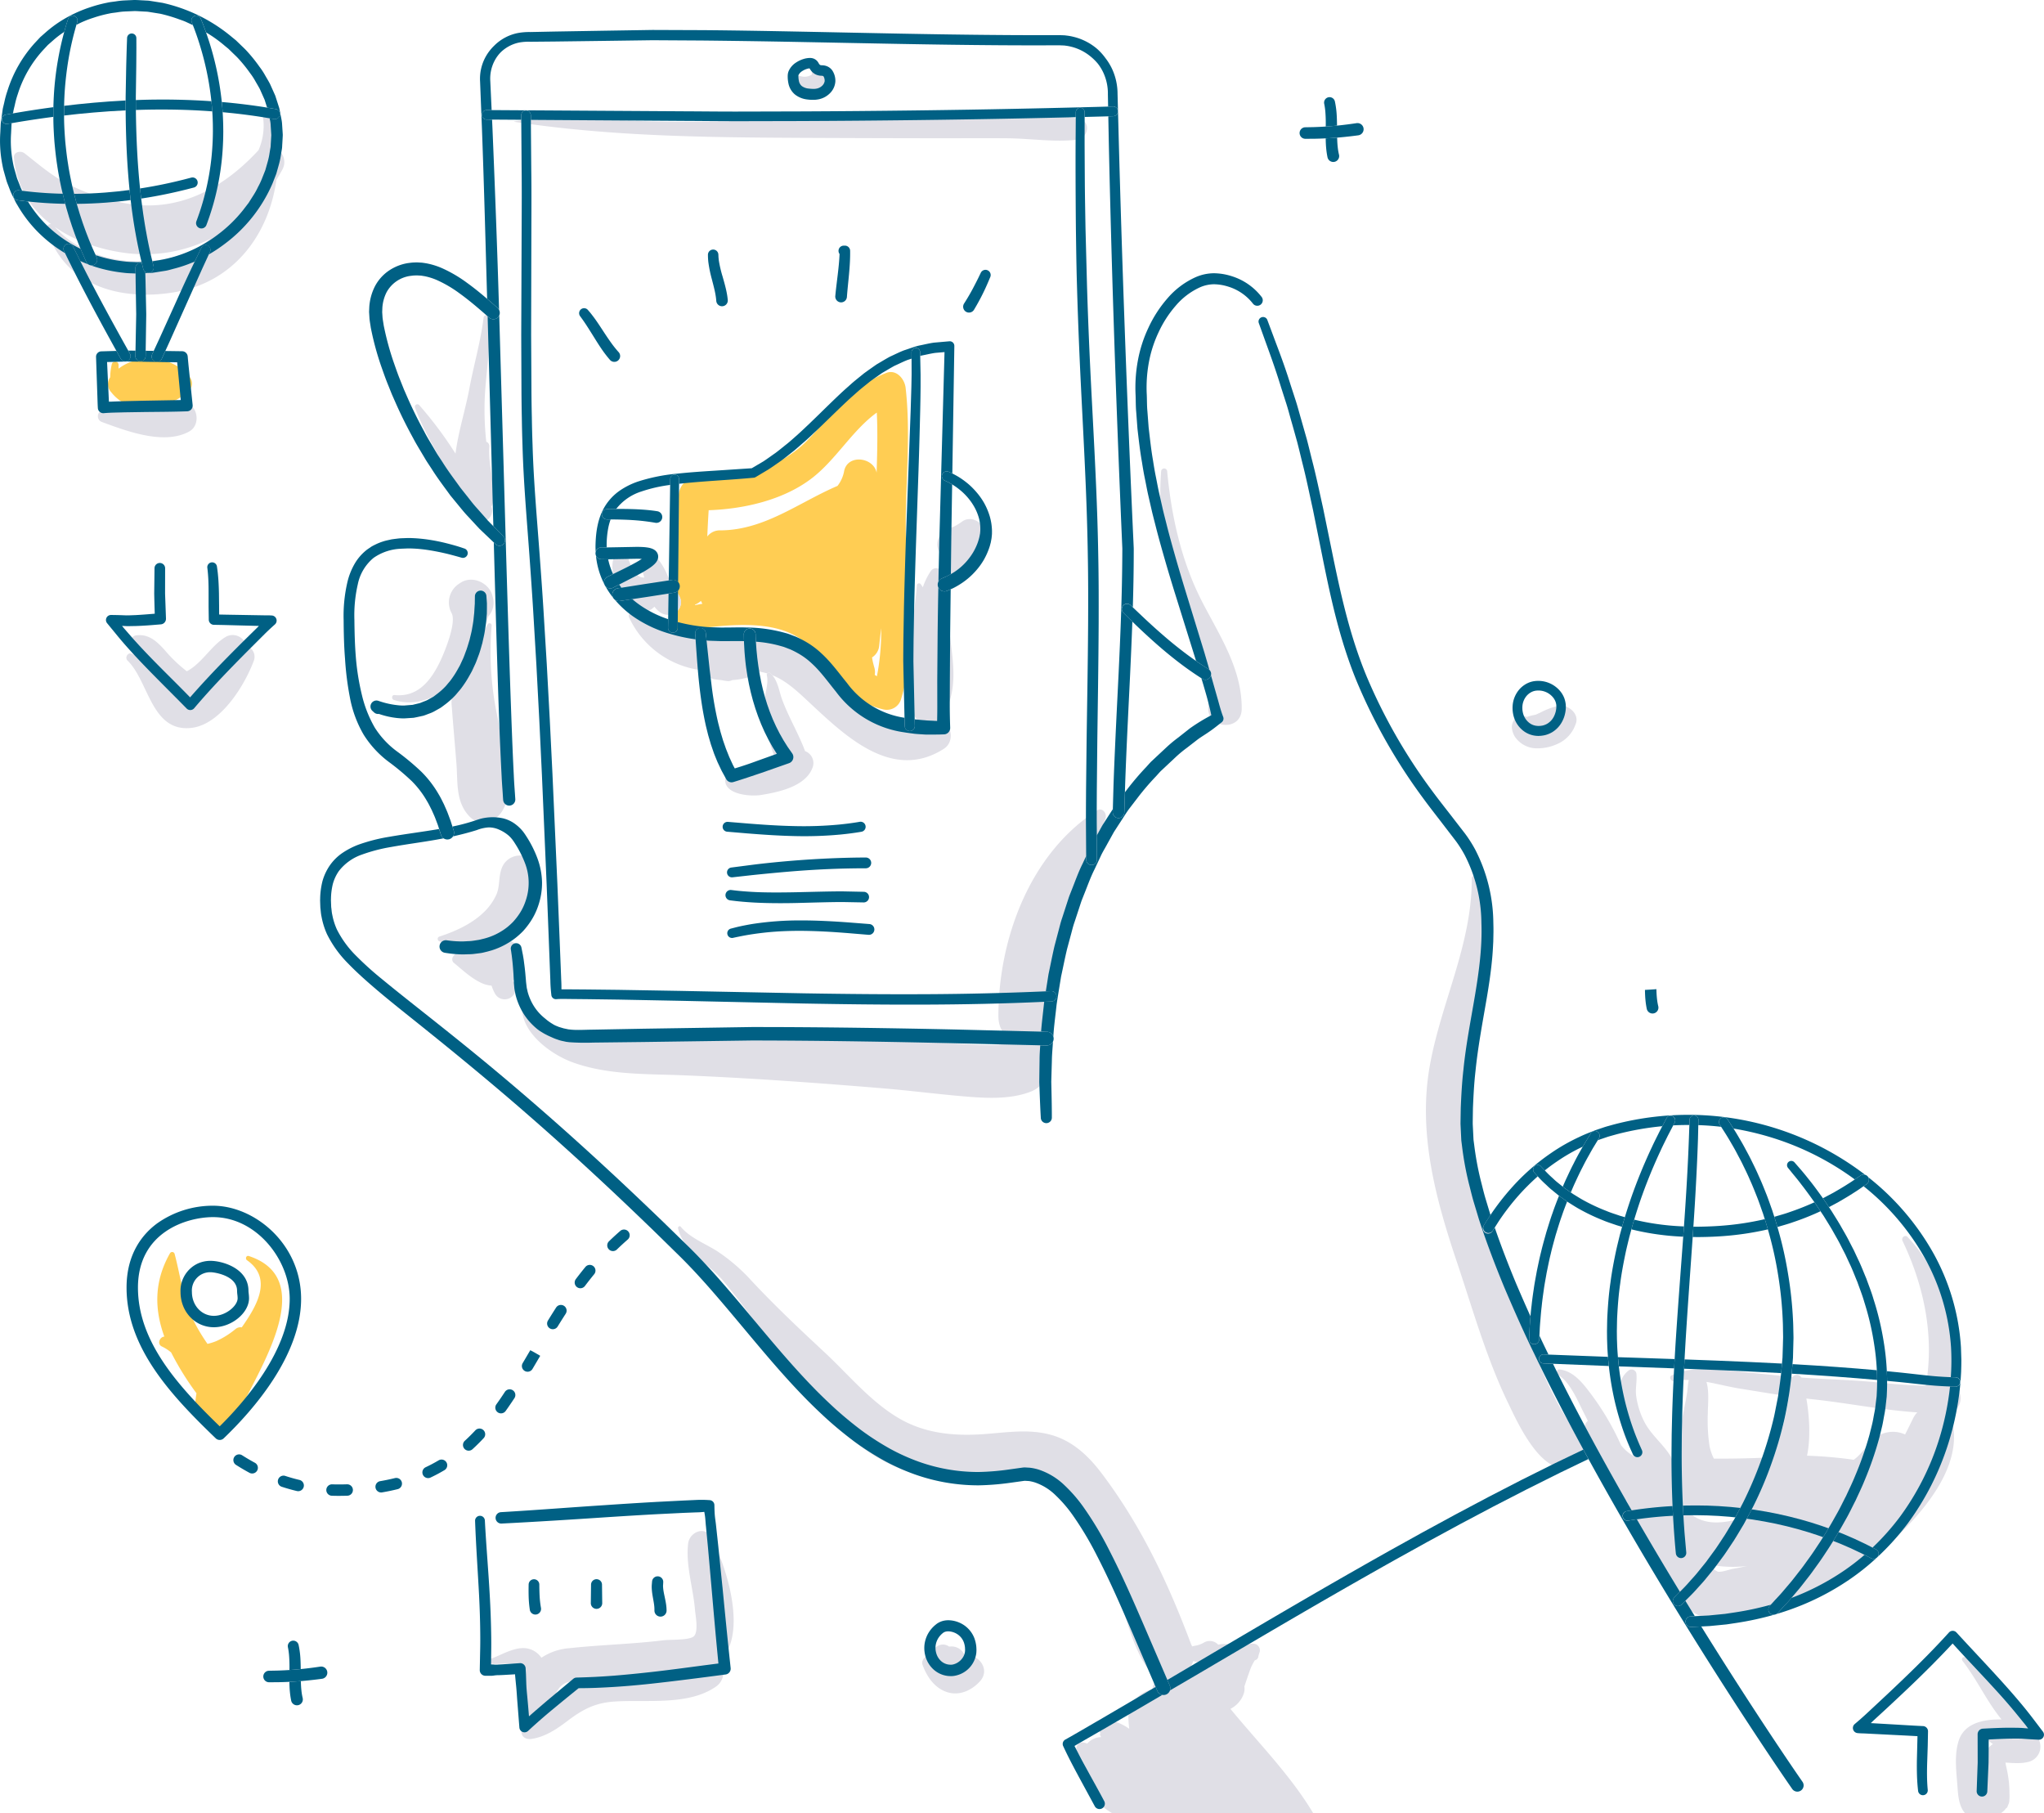 <svg xmlns="http://www.w3.org/2000/svg" xmlns:xlink="http://www.w3.org/1999/xlink" id="Group_822" data-name="Group 822" width="628.847" height="557.746" viewBox="0 0 628.847 557.746"><defs><clipPath id="clip-path"><rect id="Rectangle_690" data-name="Rectangle 690" width="628.847" height="557.746" fill="none"></rect></clipPath></defs><g id="Group_819" data-name="Group 819"><g id="Group_818" data-name="Group 818" clip-path="url(#clip-path)"><path id="Path_4484" data-name="Path 4484" d="M250.177,178.292c.115-8.136-.638-16.356-1.138-24.3-1.073-17.08,1.659-34.245-.285-51.263-.31-2.713-2.833-5.829-6-4.574-10.5,4.153-16.405,12.561-23.938,20.445-8.943,9.359-22.429,12.5-35.074,12.165-2.793-.074-4.557,2.278-4.815,4.815-.946,9.283-.828,18.63-1.717,27.917a37.653,37.653,0,0,1,1.9,3.266,3.826,3.826,0,0,1-2.436,5.651c-.053.187-.1.375-.151.56-.56,1.967,1.068,4.634,3.334,4.378,11.465-1.293,28.822-4.476,38.263,3.96,8.383,7.492,11.7,17.474,23.741,20.32a4.548,4.548,0,0,0,5.472-3.107,56.7,56.7,0,0,0,1.54-6.256,71.482,71.482,0,0,1,1.306-13.979m-66.229-8.732c.007-.055.015-.109.021-.163a5.055,5.055,0,0,0,1.314-.732l.51-.4a5.339,5.339,0,0,0,.441.88c-.769.133-1.531.274-2.286.416m45.861-41.1a10.477,10.477,0,0,1-2.01,4.427c-11.974,5.126-22.462,13.616-36.062,13.683a4.817,4.817,0,0,0-4,1.881c.113-2.7.241-5.39.422-8.081,11.064-.374,23.165-3.217,31.806-9.886,7.36-5.68,12.376-14.677,19.921-20.153.295,6.153.139,12.319-.058,18.489-.945-4.8-9.032-5.828-10.021-.36m10.123,62.968c-.235-.125-.454-.271-.682-.406a4.917,4.917,0,0,0-.152-2.367c-.147-.488-.257-.976-.388-1.464q-.172-.766-.284-1.539a4.828,4.828,0,0,0,2.212-3.694c.174-1.78.381-3.557.6-5.333a73.521,73.521,0,0,1-1.311,14.8" transform="translate(29.866 16.569)" fill="#ffcd53"></path><path id="Path_4485" data-name="Path 4485" d="M46.157,108.525a22.341,22.341,0,0,0,4.733-2.4,3.894,3.894,0,0,0,1.286-1.457c2.14-.357,2.653-3.067,1.375-4.674C48.425,93.546,38.06,92.5,31.676,97.428c-.006-.384-.019-.766.008-1.155a1.064,1.064,0,0,0-2.081-.282,18.97,18.97,0,0,0-.511,4.094,3.537,3.537,0,0,0,.253,4.5,13.081,13.081,0,0,0,6.191,4.409c.985.007,1.955.034,2.887.057a51.01,51.01,0,0,0,7.734-.525" transform="translate(4.808 15.971)" fill="#ffcd53"></path><path id="Path_4486" data-name="Path 4486" d="M69.541,330.584c-.811-.268-1.174.863-.55,1.3,8.063,5.664,2.9,14.208-1.625,20.645a2.367,2.367,0,0,0-1.942.537,25.97,25.97,0,0,1-5.807,3.653,16.728,16.728,0,0,1-2.79.886,59.879,59.879,0,0,1-3.936-6.464c-3.565-6.9-4.229-13.89-6.186-21.246a.777.777,0,0,0-1.4-.184c-5.081,8.9-4.716,17.516-1.753,25.65-1.451.1-2.309,2.33-.753,3.052a12.855,12.855,0,0,1,2.85,1.836,88.341,88.341,0,0,0,7.79,12.551c-.18,1.135-.319,2.268-.434,3.458-.64,6.673,10.283,9.8,12.984,3.516.081-.189.177-.4.265-.593a4.9,4.9,0,0,0,1.808-3.227c.042-.258.08-.5.116-.746,7.123-14,21.392-38.027,1.366-44.626" transform="translate(7.007 55.757)" fill="#ffcd53"></path><path id="Path_4487" data-name="Path 4487" d="M85.834,40.922a.84.84,0,0,0-.735-.945,15.388,15.388,0,0,0-2.282-10.5,1.432,1.432,0,0,0-2.6,1.1,18.777,18.777,0,0,1-1.32,10.781c-.03.032-.063.051-.094.084C68.693,52.384,55.663,59.914,40.29,58.026A65.5,65.5,0,0,1,21.4,52.292c-5.51-2.565-9.8-6.371-14.457-10.007-1.156-.9-3.427-.491-3.275,1.356a28.061,28.061,0,0,0,11.4,20.414,1.271,1.271,0,0,0-1.291,1.539c5.169,17.418,22.564,22.2,39.19,19.435C70.923,82.045,82.009,67.8,84.425,50.394q.986-1.55,1.863-3.177a4.752,4.752,0,0,0-.608-5.365c.054-.31.111-.619.154-.931M50.887,74.648c-12.171,2.489-26.217-.254-34.618-9.706,6.35,4.476,14.359,7.114,22.318,8.074a45.635,45.635,0,0,0,25.675-4.489,32.111,32.111,0,0,1-13.376,6.121" transform="translate(0.619 4.876)" fill="#e0dfe6"></path><path id="Path_4488" data-name="Path 4488" d="M27.07,108.3a1.883,1.883,0,0,0,0,3.594c7.62,2.8,19.146,7.177,26.845,2.858,3.862-2.167,2.4-9.264-2.378-8.784-1.68.168-3.309.391-4.931.6a50.86,50.86,0,0,1-7.734.525c-.932-.023-1.9-.05-2.887-.056A23.291,23.291,0,0,0,27.07,108.3" transform="translate(4.359 17.936)" fill="#e0dfe6"></path><path id="Path_4489" data-name="Path 4489" d="M119.367,131.553c2.433,4.628,4.166,10.356,8.141,13.956,2.921,2.644,6.508-.948,5.138-3.716a2.664,2.664,0,0,0,.534-1.307c.815-5.628-1.581-11.381-1.1-17.142a1.437,1.437,0,0,0-.945-1.5,89.425,89.425,0,0,1-.456-13.859c.4-7.966,2.112-16.63.921-24.572-.12-.8-1.213-.491-1.292.174-.873,7.32-3.043,14.685-4.391,21.944-1.2,6.443-3.4,13.242-4.254,19.956a119.546,119.546,0,0,0-11.2-14.965.773.773,0,0,0-1.283.747c2.591,7.213,6.642,13.53,10.192,20.283" transform="translate(18.476 14.041)" fill="#e0dfe6"></path><path id="Path_4490" data-name="Path 4490" d="M122.973,183.193c.172-.179.327-.362.492-.543a14.43,14.43,0,0,0-1.92,9.108c.428,5.749.958,11.49,1.408,17.238.462,5.889-.3,11.809,4.017,16.321,2.965,3.1,7.591,1.94,9.814-1.265,3.317-4.782,1.514-10.719.843-16.148-.62-5.007-1.358-9.959-2.39-14.9a95.6,95.6,0,0,1-1.437-26.479.663.663,0,0,0-1.225-.332c-.656,1.151-1.266,2.333-1.862,3.528.711-1.963,1.375-3.97,2.091-6a6.213,6.213,0,0,0,1.335-5.9l-.1-.382c-1.02-4.006-6.243-6.376-9.822-4l-.327.217a6.857,6.857,0,0,0-2.4,9.15c1.5,2.825-1.989,11.557-3.555,14.827-2.809,5.865-6.86,11.091-14.027,10.342-.9-.094-.987,1.251-.2,1.507,7.17,2.347,14.267-1.1,19.267-6.29" transform="translate(17.467 25.816)" fill="#e0dfe6"></path><path id="Path_4491" data-name="Path 4491" d="M135.931,249.444c6.61-3.439,12.849-12.542,10.243-20.188a5.975,5.975,0,0,0-11.416,0c-.875,2.528-.456,5.2-1.485,7.7a17.527,17.527,0,0,1-4.043,5.656c-3.647,3.5-8.769,5.823-13.523,7.358a.775.775,0,0,0,0,1.48,27.256,27.256,0,0,0,20.224-2" transform="translate(19.496 38.1)" fill="#e0dfe6"></path><path id="Path_4492" data-name="Path 4492" d="M132.206,263.843a3.395,3.395,0,1,0,5.364-4.089,6.987,6.987,0,0,0,3.363-6.981c-.427-3.421-4.271-7.13-7.835-4.5a15.281,15.281,0,0,0-2.433,2.347c-.076.021-.152.041-.269.077l.207-.009c-.1.006-.229.013-.4.02q-.588.007-1.172-.044c-.539-.043-1.063-.143-1.6-.22-2.72-.391-6.571-.71-8.252,2.042a1.435,1.435,0,0,0,.222,1.726c2.788,2.277,5.375,4.8,8.7,6.321a9.149,9.149,0,0,0,2.99.76,12.5,12.5,0,0,0,1.114,2.547" transform="translate(20.145 41.881)" fill="#e0dfe6"></path><path id="Path_4493" data-name="Path 4493" d="M314.184,213.265c-20.667,13.295-30.282,39.617-30.273,63.25,0,4.212,2.327,6.761,5.268,7.687-5.058,1.779-10.963,1.141-16.213.857-6.68-.362-13.341-1.03-20.02-1.416-18.6-1.075-37.106-1.158-55.722-.6-11.7.351-23.564,1.273-35.271.934-4.772-.139-9.983-.564-14.408-2.5-5.466-2.39-6.349-6.488-8.751-11.374-.16-.326-.593-.187-.7.091-3.684,9.477,7.306,17.8,14.855,20.529,10.848,3.93,22.682,3.522,34.028,3.98,20.484.828,41.012,2.312,61.441,4.008,8.2.682,16.355,1.741,24.548,2.443,6.767.58,14.361,1.083,20.832-1.4,7.589-2.916,6.642-13.242,1.077-15.677a9.081,9.081,0,0,0,5.544-5.326,14.763,14.763,0,0,0,.852-7.282,8.373,8.373,0,0,0-.829-2.824A84.424,84.424,0,0,1,304.2,245.36c3.115-10.337,8.427-19.588,12.6-29.47.672-1.593-.828-3.781-2.625-2.625" transform="translate(23.254 36.05)" fill="#e0dfe6"></path><path id="Path_4494" data-name="Path 4494" d="M419.417,398.559c-.331-.506-.8-1.022-1.09-1.47a68,68,0,0,1-3.364-5.962,135.159,135.159,0,0,1-5.659-12.39c-5.96-15.134-11.035-31.169-15.569-46.791-5.118-17.632-8.148-34.878-4.875-53.1,2.822-15.708,6.375-32.266,1.714-47.94a.661.661,0,0,0-1.292.175c.112,20.079-9.229,37.789-12.817,57.182-3.862,20.872,1.584,41.1,8.223,60.862,4.886,14.547,9.082,29.589,15.784,43.434,2.941,6.074,11.59,25.637,21.436,18.427,5.332-3.905,2.54-11.784-2.491-12.431" transform="translate(63.517 39.014)" fill="#e0dfe6"></path><path id="Path_4495" data-name="Path 4495" d="M262.916,154.279c1.2.1,2.036-.972,2.971-1.545,1.251-.766,2.63-1.3,3.824-2.161,3.169-2.278,5.314-5.346,5.32-9.366,0-3.329-3.974-5.954-6.928-3.976a20.06,20.06,0,0,1-2.753,1.693,13.525,13.525,0,0,0-2.921,1.325c-2.76,2.118-2.923,6.582.575,7.942a11.261,11.261,0,0,0-1.732,3.9,2.023,2.023,0,0,0-2.889.41,20.972,20.972,0,0,0-2.477,5.034c-.194-.309-.386-.619-.608-.918a.664.664,0,0,0-1.225.332,129.7,129.7,0,0,1-2.039,14.8,71.574,71.574,0,0,0-1.306,13.979,28.164,28.164,0,0,0,2.446,11.053,4.223,4.223,0,0,0,3.475,2.479c-6.785,1.927-11.82.564-17.77-4.31-5.772-4.729-10.526-10.565-16.3-15.29-6.974-5.707-14.614-7.966-23.561-7.446a5,5,0,0,0-2.876-.24,6.635,6.635,0,0,0-1.6.582c-4.14.337-8.254.562-12.344-.608-5.264-1.507-10.273-4.238-15.225-6.542a1.051,1.051,0,0,0-1.425,1.424,28.449,28.449,0,0,0,23.221,16.308,3.88,3.88,0,0,0,2.639,2.595.386.386,0,0,0,.181.058,3.858,3.858,0,0,0,.389.057c.621.095,1.248.171,1.88.217.322.06.643.124.975.185.286.018.558.084.856.115a2.7,2.7,0,0,0,1.591-.292,22.327,22.327,0,0,0,4.155-.656,3.614,3.614,0,0,0,2.56-2.171,21.76,21.76,0,0,1,3.983.757c.02.006.037.014.057.02a.7.7,0,0,1,.972-.058,5.647,5.647,0,0,1,.585.6c3.674,1.47,6.637,4,9.561,6.688,11.378,10.475,26.522,26.624,43.217,15.957,3.758-2.4,2.171-8.674-1.819-8.9a5.256,5.256,0,0,0,1.554-1.526c4.676-7.233,3.141-16.011,2.18-24.044a5.128,5.128,0,0,0-2.741-4.073,47.639,47.639,0,0,1-.379-5.085c-.043-3.259.525-6.436.662-9.661a2.113,2.113,0,0,0,1.087.366m-61.582,25.709c.021-.051.042-.1.061-.153-.019.05-.04.1-.061.153" transform="translate(28.007 23.117)" fill="#e0dfe6"></path><path id="Path_4496" data-name="Path 4496" d="M203.741,177.178a.618.618,0,0,0-.127.581c.778,3.034-1.363,7.541-1.034,10.843a52.964,52.964,0,0,0,3.85,15.262,28.049,28.049,0,0,1-4.506,1.932c-.911.3-7.733,2.83-8.245,2.237a1.6,1.6,0,0,0-2.657.7c-1.7,5.652,7.344,6.386,10.7,5.856,5.379-.85,13.68-2.581,15.892-8.259a3.912,3.912,0,0,0-2.228-5.244c-2.022-5.433-5.084-10.461-7.088-15.932-.883-2.412-1.271-5.469-3-7.437a5.644,5.644,0,0,0-.585-.6.7.7,0,0,0-.972.058" transform="translate(32.304 29.957)" fill="#e0dfe6"></path><path id="Path_4497" data-name="Path 4497" d="M181.7,158.826a37.778,37.778,0,0,0-1.9-3.266,28.746,28.746,0,0,1-1.667-2.951,20.672,20.672,0,0,0-3.709-6.045c-1.888-1.92-5.59.022-4.671,2.72.44,1.293.83,2.586,1.2,3.886a5.086,5.086,0,0,0-.841-.061c.514-.008-.027,0-.284-.117-.177-.08-.384-.2-.557-.3a3.65,3.65,0,0,1-1.636-1.642,29.241,29.241,0,0,1-2-4.807c-.554-1.435-2.9-2.235-3.707-.484a10.621,10.621,0,0,0-.011,8.058c.4,1.18.859,2.355,1.324,3.51a24.828,24.828,0,0,0,2.231,3.86,5.487,5.487,0,0,0,8.6.912,7.738,7.738,0,0,0,1.436,1.506,4.261,4.261,0,0,0,3.762.869,3.827,3.827,0,0,0,2.437-5.651" transform="translate(27.277 24.508)" fill="#e0dfe6"></path><path id="Path_4498" data-name="Path 4498" d="M350.426,469.533a8.062,8.062,0,0,0,2.108-3.483,4.74,4.74,0,0,0,.106-1.906c.565-1.733,1.166-3.459,1.775-5.179a14.826,14.826,0,0,1,1.449-2.893,1.343,1.343,0,0,0,1.052-1.051,8.4,8.4,0,0,1,.429-1.485,2.052,2.052,0,0,0-1.955-2.569c-1.45-.112-2.906.776-4.163,1.786a6.887,6.887,0,0,0-1.838-1.133,8.322,8.322,0,0,0-4.8-.339,3.539,3.539,0,0,0-4.535-.565,7.943,7.943,0,0,1-2.814.924l-.679.166c-.1-.232-.2-.463-.324-.7-7.047-18.793-15.262-36.308-27.462-52.469-4-5.3-8.811-9.909-15.354-11.816-7.63-2.223-15.344-.522-23.082-.181-8.525.376-16.74-.7-24.178-5.119-8.751-5.2-15.443-13.447-22.833-20.313-7.674-7.128-15.113-14.164-22.265-21.805a55.865,55.865,0,0,0-10.616-9.16c-3.656-2.323-8.433-4.13-11.224-7.527-.333-.406-.927.039-.824.479,1.649,7.1,9.426,10.825,13.883,16.156,6.872,8.218,13.036,17.051,19.22,25.788C222.375,380.5,236.226,396.3,255.744,399.7c8.836,1.536,17.191.471,26.043.111,6.236-.255,10.463.988,14.485,5.876,5.816,7.065,10.539,15.734,14.737,23.833,4.732,9.13,5.973,20.361,11.693,28.838a7.889,7.889,0,0,0,3.272,2.825,9.8,9.8,0,0,0-1.691,3.829c-3.9.891-7.42,4.343-7.334,8.548a32.1,32.1,0,0,0,.279,3.6,16.225,16.225,0,0,0-6.165-2.7c-1.224-.219-2.878.32-3.107,1.764a3.1,3.1,0,0,0,.456,2.413c-.308-.03-.26.329.147,1.083a5.85,5.85,0,0,0-4.262,1.97,8.175,8.175,0,0,0-.969-.276,1.941,1.941,0,0,0-2.167,2.818,20.548,20.548,0,0,1,3.571,8.424c.573,3.587,1.658,6.285,4.612,8.659a22.485,22.485,0,0,0,2.689,1.828h61.8c-7.082-11.818-16.8-21.54-25.481-32.116a8.274,8.274,0,0,0,2.071-1.49M337.233,458.27a9.061,9.061,0,0,0-1.014-.409,6.688,6.688,0,0,0,.675-1.528l.345.084c.423.1.856.187,1.279.291a7.879,7.879,0,0,0-1.285,1.562" transform="translate(30.2 54.608)" fill="#e0dfe6"></path><path id="Path_4499" data-name="Path 4499" d="M307.409,124.123a.933.933,0,0,0-1.864,0,99.557,99.557,0,0,0,4.3,37.108c3.656,11.8,10.759,23.277,10.189,35.942.079,6.184,10.251,6.981,10.3,0,.094-12.167-6.662-22.31-12.052-32.709-6.477-12.494-9.567-26.405-10.877-40.341" transform="translate(51.683 20.862)" fill="#e0dfe6"></path><path id="Path_4500" data-name="Path 4500" d="M221.687,37.253q22,.107,44,.134c7.128.008,14.256-.054,21.383.008,6.946.058,14.427,1.248,21.294.446,3.382-.4,4.674-5.369.859-6.353-6.325-1.629-13.485-1-19.984-1.021-7.157-.023-14.315.109-21.471.174-14.981.136-29.949.465-44.926.847s-30,1.116-44.974.725c-14.3-.373-28.394-2.348-42.575,0a.056.056,0,0,0,0,.106c28.636,4.379,57.455,4.789,86.39,4.931" transform="translate(22.899 5.141)" fill="#e0dfe6"></path><path id="Path_4501" data-name="Path 4501" d="M213.332,25.863a7.483,7.483,0,0,0,5.347-.765,3.261,3.261,0,0,0,1.337-4.2,1.921,1.921,0,0,0-.886-2.1c-.268-.127-.516-.292-.778-.431a.977.977,0,0,1-.163-.119,2.132,2.132,0,0,0-2.805-.713,2.109,2.109,0,0,0-.9,2.424,4,4,0,0,1-3.459.559c-1.612-.325-3.076,1.66-1.707,2.931a9.837,9.837,0,0,0,4.012,2.411" transform="translate(35.345 2.921)" fill="#e0dfe6"></path><path id="Path_4502" data-name="Path 4502" d="M531.87,371.338c2.042-16.422-3.069-34.014-14.34-45.9-.81-.855-2.014.228-1.55,1.2,6.688,13.96,9.843,29.543,7.155,44.524-5.022-.029-10.027-.5-15.044-1.006-7.74-.781-15.456-.9-23.2-1.476a1.654,1.654,0,0,0-2.7-.224c-6.867-.582-13.718-1.4-20.583-2-5.706-.5-11.257-.911-16.6,1.513-1.075.488-.269,2,.76,1.8a20.619,20.619,0,0,1,4.463-.338c-.338,1.335-.337,2.822-.564,4.174-.581,3.461-1.388,6.881-1.922,10.351a38.853,38.853,0,0,0-.49,9.554q-1.165.014-2.326.067a3.521,3.521,0,0,0-.393-.861c-2.475-3.893-6.117-6.555-8.189-10.817a25.2,25.2,0,0,1-2.291-7.42c-.338-2.357.27-4.521.067-6.831A1.5,1.5,0,0,0,431.6,366.6c-4.384,3.42-3.216,11.983-2.047,16.632a31.219,31.219,0,0,0,4.156,9.846,13.227,13.227,0,0,1-4.322-3.6,82.426,82.426,0,0,0-8.835-15.17c-2.542-3.4-5.564-7.639-10.121-8.122-.9-.095-1.142,1.222-.443,1.635,3.821,2.25,6.165,8.31,8.118,12.068.366.7.713,1.416,1.064,2.127a2.576,2.576,0,0,0-.582,3.385c4.181,6.27,3.549,14.279,9.657,19.4a15.706,15.706,0,0,0,2.891,1.9c4.054,9.156,7.694,18.433,13.393,26.819,3.253,4.785,7.574,9.256,13.7,9.543,6.084.284,13.231-1.514,19.016-3.17,13.141-3.758,25.025-11.222,35.032-20.432,9.108-8.383,20.886-21.482,19.432-34.853a7.3,7.3,0,0,0-1.814-3.978c.113-.372.229-.744.336-1.119,4.227-.621,4.719-6.527,1.644-8.169m-68.1,56.18c-1.089.2-3.587,1.115-4.613.862a6.38,6.38,0,0,1-2.568-2.173,37.53,37.53,0,0,0,11.5.441c-1.431.324-2.872.61-4.318.87M449.987,409.9c1.2.058,2.38.125,3.5.222,5.23.457,10.479.847,15.734,1.077-6.706,1.961-13.766,3.909-19.235-1.3m29.244-26.4c-.9,3.48-2.73,6.549-4.156,9.743-5.707.3-11.425.4-17.14.375a16.338,16.338,0,0,1-1.319-3.786,53.085,53.085,0,0,1-.539-10.179c0-2.315.5-6.595-.42-9.639,3.483.609,6.957,1.534,10.265,2.058,5.023.8,10.05,1.663,15.092,2.38-.5,3.031-1.011,6.059-1.784,9.048m40.012-2.278c-.834,1.7-1.652,3.355-2.478,4.974a8.768,8.768,0,0,0-5.437-.655c-4.582.8-6.314,4.971-9.509,7.764-.269.235-.559.445-.836.671a129.8,129.8,0,0,0-14.375-1.256c1.146-5.552.726-12.116-.207-17.584.484.055.967.125,1.451.175,10.766,1.11,21.765,3.376,32.683,4.084a6.8,6.8,0,0,0-1.292,1.825" transform="translate(69.34 55.044)" fill="#e0dfe6"></path><path id="Path_4503" data-name="Path 4503" d="M398.817,195.318a8.129,8.129,0,0,0,6.313,3.428,14.644,14.644,0,0,0,6.568-1.3,10.253,10.253,0,0,0,5.693-6.091c1.409-3.355-2.589-6.383-5.6-5.6a22.472,22.472,0,0,0-3.916,1.349c-.551.257-1.089.532-1.636.8-.309.129-.609.271-.909.417-.034.01-.1.035-.239.084a22.059,22.059,0,0,0-2.727.7c-.116-.047-.235-.095-.4-.158l-.158-.025a2.651,2.651,0,0,0-3.522,1.456,1.63,1.63,0,0,0-.242.493,3.6,3.6,0,0,0-.168,2.164,6.3,6.3,0,0,0,.934,2.279" transform="translate(67.345 31.427)" fill="#e0dfe6"></path><path id="Path_4504" data-name="Path 4504" d="M530.2,482.226l.1.13a9.876,9.876,0,0,0,.426-1.048c.036-.077.079-.15.112-.228a3.215,3.215,0,0,0,.22-1.155,12.359,12.359,0,0,0-.021-2.7c.124,1.437.032-.773.018-1.02-.03-.527-.05-1.057-.1-1.584a39.258,39.258,0,0,0-.863-5.033c-.088-.4-.159-.808-.229-1.224,2.44.131,4.8.394,7.286-.281a4.823,4.823,0,0,0,2.85-7.005,4.48,4.48,0,0,0-1.79-1.736,2.96,2.96,0,0,0-1.072-3.413c-7.842-5.182-12.312-13.848-19.459-19.841a.713.713,0,0,0-1.008,1.007c4.524,5.832,7.439,12.446,11.978,17.978-5.583-.034-11.4,1.108-13.164,6.543-1.283,3.945-.838,8.638-.491,12.683.264,3.09.25,7.233,2.475,9.649h10.955a6.525,6.525,0,0,0,1.776-1.726m-4.747-19.154a6.481,6.481,0,0,0-2.321,3.764c-.264-.87-.516-1.745-.727-2.631-.127-.527-.88-2.169-.565-2.653-.032.047,1.36-.106,2.639-.256a5.182,5.182,0,0,0,1.555,1.363,2.8,2.8,0,0,0-.581.413" transform="translate(87.124 73.795)" fill="#e0dfe6"></path><path id="Path_4505" data-name="Path 4505" d="M249.064,446.742c4.066,2.008,8.23.448,11.208-2.672,3.737-3.915-.677-8.89-4.556-8.118a4.358,4.358,0,0,0-4.117-2.764c-.23.015-.457.032-.684.049a3.136,3.136,0,0,0-3.423-.228,5.229,5.229,0,0,0-1.656,1.4,4.789,4.789,0,0,0-.771,1.474c-1.462.136-2.876,1.512-2.277,3.1,1.2,3.183,3.13,6.214,6.274,7.765" transform="translate(41.08 73.239)" fill="#e0dfe6"></path><path id="Path_4506" data-name="Path 4506" d="M153.311,438.794a17.782,17.782,0,0,0-8.522,2.929,7.046,7.046,0,0,0-1.938-1.888c-4.372-2.864-9.464.72-13.645,2.218-.641.229-.813,1.337,0,1.479,2.509.44,7.619-.78,9.133,1.077s-.567,7.77-.333,10.207a5.265,5.265,0,0,0,.944,2.506,1.281,1.281,0,0,0-.971,1.256,34.831,34.831,0,0,0,.741,6.439c.254,1.389,1.775,1.862,2.968,1.686,4.289-.634,7.818-3.047,11.2-5.606,4.641-3.513,8.419-5.495,14.339-5.9,9.878-.679,22.738,1.375,31.321-4.636a5.3,5.3,0,0,0,1.024-7.694c8.959-8.358,2.061-29.563-2.587-38.23-1.955-3.645-6.632-1.486-7.049,1.908-.817,6.676,1.554,13.736,2.094,20.395.139,1.708,1.144,6.592-.288,8.127-1.248,1.339-7.348,1.023-9.461,1.286-9.661,1.2-19.352,1.381-28.975,2.443m-11.466,21.929-.7-1.5a5.157,5.157,0,0,0,1.877.517q-.582.5-1.176.981m6.4-5.672c1.2-2.912,2.047-5.475,5.789-6.079.928-.15,1.873-.242,2.824-.313a43.465,43.465,0,0,0-8.613,6.393" transform="translate(21.782 68.183)" fill="#e0dfe6"></path><path id="Path_4507" data-name="Path 4507" d="M52.987,195.653c9.088-.843,16.512-12.854,19.421-20.54a3.482,3.482,0,0,0-2.26-4.711,4.308,4.308,0,0,0-6.17-2.868c-4.641,2.668-7.413,8.217-12.131,10.667a44.386,44.386,0,0,1-6.818-6.535c-2.443-2.708-4.941-5.019-8.792-4.511-1.363.179-2.411,2.2-.8,2.962,2.662,1.263,4.231,3.974,5.662,6.9a18.345,18.345,0,0,0-6.279-4.229c-1.2-.47-2.086,1.28-1.227,2.107,6.538,6.286,7.266,21.881,19.4,20.755" transform="translate(5.628 28.275)" fill="#e0dfe6"></path></g></g><g id="Group_821" data-name="Group 821"><g id="Group_820" data-name="Group 820" clip-path="url(#clip-path)"><path id="Path_4508" data-name="Path 4508" d="M79.7,440.328c-.013-1.687-.065-3.373-.216-4.706-.088-.817-.2-1.487-.288-1.978-.092-.458-.145-.721-.145-.721a1.681,1.681,0,0,0-3.3.641c.006.028.05.269.13.691.067.392.154.99.22,1.706a46.071,46.071,0,0,1,.13,4.653c.543-.036,1.092-.075,1.644-.119.615-.049,1.228-.105,1.826-.165" transform="translate(12.819 73.064)" fill="#006084"></path><path id="Path_4509" data-name="Path 4509" d="M76.145,442.448c.016,1.082.057,2.116.144,2.993a25.242,25.242,0,0,0,.392,2.736l.019.088c0,.022.009.043.015.065a1.814,1.814,0,0,0,3.511-.913,17.5,17.5,0,0,1-.387-2.332c-.092-.81-.144-1.8-.173-2.865-.525.043-1.058.083-1.593.117-.65.044-1.294.078-1.928.11" transform="translate(12.891 74.867)" fill="#006084"></path><path id="Path_4510" data-name="Path 4510" d="M86.8,438.416s-2.783.436-6.01.758c-.6.06-1.213.116-1.826.165q-.83.067-1.644.119c-1.386.09-2.7.151-3.767.18l-2.473.047a1.772,1.772,0,1,0,.016,3.543l2.537-.012c1.041-.014,2.323-.054,3.674-.119.634-.032,1.277-.067,1.927-.11.536-.035,1.069-.075,1.593-.117,3.468-.284,6.508-.712,6.508-.712a1.89,1.89,0,1,0-.534-3.742" transform="translate(11.734 74.219)" fill="#006084"></path><path id="Path_4511" data-name="Path 4511" d="M432.806,260.431c.016,1.082.057,2.116.144,2.993a25.233,25.233,0,0,0,.392,2.736l.019.088c0,.022.011.043.015.065a1.814,1.814,0,1,0,3.511-.913,17.5,17.5,0,0,1-.387-2.332c-.092-.81-.144-1.8-.173-2.865-.525.043-1.058.083-1.593.117-.65.044-1.294.078-1.928.11" transform="translate(73.273 44.052)" fill="#006084"></path><path id="Path_4512" data-name="Path 4512" d="M348.806,36.431c.016,1.082.057,2.116.144,2.993a25.243,25.243,0,0,0,.392,2.736l.019.088c0,.022.011.043.015.065a1.814,1.814,0,1,0,3.511-.913,17.5,17.5,0,0,1-.387-2.332c-.092-.81-.144-1.8-.173-2.865-.525.043-1.058.083-1.593.117-.65.044-1.294.078-1.928.11" transform="translate(59.052 6.129)" fill="#006084"></path><path id="Path_4513" data-name="Path 4513" d="M352.361,34.311c-.013-1.687-.065-3.373-.216-4.708-.088-.816-.2-1.486-.288-1.977-.092-.458-.145-.721-.145-.721a1.681,1.681,0,0,0-3.3.642c.006.027.05.268.13.69.067.392.154.99.221,1.706a46.458,46.458,0,0,1,.129,4.653c.543-.036,1.092-.075,1.644-.119.615-.049,1.228-.105,1.826-.165" transform="translate(58.98 4.327)" fill="#006084"></path><path id="Path_4514" data-name="Path 4514" d="M343.752,37.211l2.537-.012c1.041-.014,2.323-.054,3.674-.12.634-.03,1.277-.065,1.927-.11.536-.034,1.069-.074,1.594-.116,3.467-.284,6.507-.712,6.507-.712a1.89,1.89,0,1,0-.534-3.742s-2.782.436-6.01.758c-.6.06-1.211.116-1.826.164-.553.046-1.1.084-1.644.12-1.386.09-2.7.151-3.766.18l-2.474.047a1.772,1.772,0,1,0,.016,3.543" transform="translate(57.895 5.481)" fill="#006084"></path><path id="Path_4515" data-name="Path 4515" d="M201.09,421.24l-1.276-12.534-.678-6.266c-.1-1.045-.289-2.082-.379-3.129s-.111-2.1-.13-3.157a1.558,1.558,0,0,0-1.479-1.525l-.3-.015a33.789,33.789,0,0,0-4.013-.027l-4,.181-8,.409c-5.332.3-10.657.64-15.978,1-10.645.693-21.261,1.534-31.889,2.154a1.755,1.755,0,0,0,.189,3.506c10.666-.54,21.319-1.215,31.945-1.925,5.316-.345,10.628-.676,15.94-.962l7.968-.393,3.983-.158a24.341,24.341,0,0,0,2.526-.158c.084.467.163.933.228,1.4.134,1.038.167,2.088.288,3.129l.6,6.257,1.108,12.528c.676,7.77,1.351,15.552,2.122,23.327-7.006.875-13.974,1.885-20.951,2.655-3.778.419-7.552.8-11.33,1.1q-2.833.214-5.668.364-2.834.133-5.668.208a1.621,1.621,0,0,0-1.023.373l-8.087,6.75c-1.855,1.59-3.713,3.185-5.556,4.8q-.23-2.915-.5-5.811c-.147-1.5-.291-2.988-.337-4.483l-.077-2.24c-.015-.745-.083-1.487-.116-2.23a1.675,1.675,0,0,0-1.78-1.59l-5.327.365-1.325.07a6.651,6.651,0,0,1-1.321,0,7.766,7.766,0,0,0-.886-.037l.046-3.981c.035-1.939.021-3.858-.015-5.785q-.1-5.8-.434-11.568c-.427-7.7-1.1-15.32-1.5-22.953a1.506,1.506,0,0,0-3.01.137c.279,7.694.834,15.366,1.235,22.99.194,3.811.318,7.627.352,11.429.02,1.907.019,3.824-.032,5.72l-.113,5.711a1.734,1.734,0,0,0,1.724,1.782l1.368,0a6.348,6.348,0,0,0,1.363-.087,7.813,7.813,0,0,1,1.36-.094l1.354-.057,3.687-.212c.012.2.02.4.04.592l.217,2.265c.168,1.507.267,3.014.367,4.519l.705,8.977a1.613,1.613,0,0,0,.419.98,1.59,1.59,0,0,0,2.247.089c2.554-2.357,5.172-4.657,7.873-6.872q3.815-3.159,7.694-6.28c1.734-.01,3.466-.037,5.2-.1q2.883-.114,5.763-.294c3.838-.241,7.664-.587,11.475-1,7.624-.837,15.2-1.823,22.757-2.821a1.808,1.808,0,0,0,1.573-1.983c-.9-8.331-1.72-16.672-2.53-25.026" transform="translate(21.161 66.794)" fill="#006084"></path><path id="Path_4516" data-name="Path 4516" d="M139.459,424.844a1.742,1.742,0,1,0,3.432-.6,29.844,29.844,0,0,1-.409-3.5c-.1-1.778-.1-3.652-.1-3.652a1.643,1.643,0,0,0-3.286-.043c0,.044-.051,1.9.007,3.849a33.67,33.67,0,0,0,.359,3.943" transform="translate(23.544 70.335)" fill="#006084"></path><path id="Path_4517" data-name="Path 4517" d="M158.961,422.785l-.069-5.686a1.686,1.686,0,0,0-3.372,0l-.069,5.686a1.755,1.755,0,1,0,3.51,0" transform="translate(26.317 70.332)" fill="#006084"></path><path id="Path_4518" data-name="Path 4518" d="M174.975,417.291c.009-.168.016-.315.023-.435.013-.241.02-.379.02-.379a1.721,1.721,0,0,0-3.433-.243s-.012.137-.033.378c-.009.12-.022.265-.036.434-.007.083-.015.173-.023.267l-.012.144c0,.037-.009.239-.009.239v.076c0,.2,0,.421.019.733s.042.561.071.856c.062.574.158,1.158.256,1.717.2,1.121.391,2.132.447,2.855a10.083,10.083,0,0,1,.044,1.172c0,.026,0,.057,0,.083a1.868,1.868,0,1,0,3.736,0V425.1a13.861,13.861,0,0,0-.12-1.58c-.116-.924-.365-2.079-.588-3.122-.109-.524-.207-1.027-.27-1.479-.029-.22-.062-.46-.074-.629s-.028-.389-.035-.6c0-.035,0-.133,0-.133,0-.095.009-.184.014-.268" transform="translate(29.03 70.2)" fill="#006084"></path><path id="Path_4519" data-name="Path 4519" d="M59.893,317.171A29.573,29.573,0,0,0,42.72,322.6c-4.3,3.154-9.421,9.14-9.421,19.752,0,18.46,13.56,33.035,27.449,46.381a1.754,1.754,0,0,0,2.429,0C72.074,380.224,87,363.33,87,345.821c0-16.883-14.285-28.65-27.107-28.65m2.066,67.855c-12.908-12.5-25.153-26.116-25.153-42.676,0-17.143,15.1-21.672,23.087-21.672,13.507,0,23.6,13.274,23.6,25.142,0,15.884-14.2,31.964-21.533,39.205" transform="translate(5.637 53.696)" fill="#006084"></path><path id="Path_4520" data-name="Path 4520" d="M68.4,340.892c0-6.9-8.016-9.221-11.673-9.221a9.374,9.374,0,0,0-3.832.788,9.261,9.261,0,0,0-5.4,8.8c0,6.078,4.509,10.838,10.264,10.838,5.458,0,10.815-4.412,10.815-8.908a13.374,13.374,0,0,0-.106-1.528,7.353,7.353,0,0,1-.064-.774m-10.644,7.7c-3.789,0-6.756-3.219-6.756-7.33a5.627,5.627,0,0,1,5.727-6.085c1.269,0,8.165,1.054,8.165,5.713a10.936,10.936,0,0,0,.085,1.16,10.1,10.1,0,0,1,.085,1.142c0,2.308-3.612,5.4-7.307,5.4" transform="translate(8.041 56.151)" fill="#006084"></path><path id="Path_4521" data-name="Path 4521" d="M1.066,52.28l.02.075s.271.968.782,2.783a12.114,12.114,0,0,0,.526,1.55l.724,1.887a20.238,20.238,0,0,0,.966,2.1c.384.721.7,1.539,1.207,2.309A40.261,40.261,0,0,0,13.62,73.207,41.914,41.914,0,0,0,20,77.854l-.306-.621a1.558,1.558,0,0,1,2.795-1.379c0,.008.871,1.755,2.2,4.433q1.2.542,2.468,1.025a1.73,1.73,0,0,1-.579-.7L25.239,77.6c-.133-.329-.284-.688-.442-1.061a39.761,39.761,0,0,1-8.926-5.88,37.408,37.408,0,0,1-7.284-8.69l-.849-.095-2.33-.295a1.528,1.528,0,1,1,.384-3.032l1.038.129a10.463,10.463,0,0,1-.619-1.367l-.642-1.648a10.028,10.028,0,0,1-.5-1.431c-.489-1.715-.759-2.662-.786-2.761-.055-.219-.269-1.123-.516-2.661a34.38,34.38,0,0,1-.355-7.82q.061-1.275.127-2.687c.019-.133.04-.284.058-.42l-1.317.225a1.444,1.444,0,0,1-.493-2.846l2.231-.389c.044-.341.09-.685.165-1.03q.186-.773.381-1.576a26.31,26.31,0,0,1,.9-3.3,36.154,36.154,0,0,1,7.782-13.543l1.489-1.595,1.674-1.466a29.258,29.258,0,0,1,3.355-2.551c.08-.29.156-.567.229-.829.29-1.024.53-1.809.7-2.329l.254-.809a1.486,1.486,0,0,1,2.844.861l-.239.814c-.012.037-.025.083-.036.122A31.759,31.759,0,0,1,28.727,5.47a38.648,38.648,0,0,1,4.862-1.3c.829-.2,1.659-.246,2.5-.38a19.375,19.375,0,0,1,2.589-.267l2.734-.12c.743.008,1.718.088,2.571.126l1.327.07c.442.049.882.136,1.325.2l2.664.426a48.322,48.322,0,0,1,5.261,1.518c.861.329,1.75.592,2.6.972l2.188,1.013c-.032-.082-.065-.167-.092-.237l-.258-.669a1.492,1.492,0,0,1,2.777-1.092l.265.666c.17.442.434,1.055.741,1.9.188.491.4,1.058.61,1.665A40.312,40.312,0,0,1,69.166,14.1l1.11.907,1.03,1c.676.677,1.4,1.315,2.043,2.023a44.436,44.436,0,0,1,3.607,4.484,19.6,19.6,0,0,1,1.58,2.406c.469.835.98,1.652,1.42,2.5l1.169,2.623.29.656.216.683.433,1.363.113.351,2.638.436a1.561,1.561,0,0,1-.509,3.081l-1.353-.226.085.433a7.907,7.907,0,0,1,.215,1.4l.193,3.005.022.353-.006.09-.012.178-.043.711-.083,1.422c-.04.472-.026.949-.108,1.417l-.243,1.4a20.682,20.682,0,0,1-.568,2.786l-.772,2.738-1.045,2.643a22.336,22.336,0,0,1-1.211,2.56A21.866,21.866,0,0,1,78.012,60L76.5,62.38,74.8,64.6a42.116,42.116,0,0,1-7.9,7.644A41.165,41.165,0,0,1,47.932,80.2l-1.056.177.362,1.484a1.649,1.649,0,0,1-1.2,2.021,1.63,1.63,0,0,1-1.36-.279c0,.133.008.278.012.43l.956-.049c.427-.026.848-.034,1.285-.076L48.3,83.7l2.742-.433c.912-.167,1.778-.449,2.678-.672a39.731,39.731,0,0,0,5.31-1.783,9.065,9.065,0,0,0,.873-.35c1.259-2.612,2.08-4.312,2.08-4.312A1.47,1.47,0,0,1,64.638,77.4c0,.013-.147.32-.4.869A45.576,45.576,0,0,0,69.027,75.1a45.7,45.7,0,0,0,14.84-18.74L85,53.466l.845-3.01a23.833,23.833,0,0,0,.623-3.075l.261-1.553c.088-.518.078-1.05.12-1.574l.09-1.58.043-.79.011-.2,0-.1a2.085,2.085,0,0,0,0-.209L86.971,41,86.774,38c-.07-1-.361-2.122-.541-3.178-.109-.532-.2-1.077-.327-1.6l-.482-1.511L84.938,30.2l-.243-.754-.319-.723-1.292-2.881c-.483-.931-1.036-1.823-1.553-2.733A22.419,22.419,0,0,0,79.808,20.5,47.817,47.817,0,0,0,75.9,15.655c-.7-.761-1.47-1.45-2.2-2.175l-1.111-1.07-1.192-.974A50.183,50.183,0,0,0,50,.876L47.1.416c-.482-.07-.96-.161-1.442-.213L44.205.125C43.209.084,42.344,0,41.254,0L38.52.125a22.969,22.969,0,0,0-2.791.286c-.934.146-1.9.214-2.791.43a41.95,41.95,0,0,0-5.279,1.415,40.438,40.438,0,0,0-9.443,4.529,37.514,37.514,0,0,0-3.988,3.021l-1.83,1.61-1.631,1.746A39.5,39.5,0,0,0,2.287,27.942,29.093,29.093,0,0,0,1.316,31.5q-.207.868-.407,1.7c-.118.559-.168,1.119-.253,1.66Q.43,36.5.223,37.993.152,39.5.087,40.856a37.671,37.671,0,0,0,.4,8.468c.313,1.941.578,2.956.578,2.956" transform="translate(0 0)" fill="#006084"></path><path id="Path_4522" data-name="Path 4522" d="M39.1,69.561a1.452,1.452,0,0,1,.5.095c-.034-.137-.07-.286-.108-.438l-.615.033-.628.035-.507-.022-1.19-.048a19.741,19.741,0,0,1-2.347-.165,40.406,40.406,0,0,1-8.793-1.919c.158.414.263.649.263.649a1.749,1.749,0,0,1-.851,2.346,1.71,1.71,0,0,1-.9.134c.123.046.241.1.365.139a43.89,43.89,0,0,0,9.546,2.116,22.533,22.533,0,0,0,2.556.189l1.258.053c-.012-1.066-.018-1.7-.018-1.7A1.479,1.479,0,0,1,39.1,69.561" transform="translate(4.051 11.365)" fill="#006084"></path><path id="Path_4523" data-name="Path 4523" d="M43.337,95.528a1.63,1.63,0,0,1-.8-2.16l.49-1.061-2.482-.025c-.016,1.054-.026,1.681-.026,1.681a1.57,1.57,0,1,1-3.14-.048c0-.007.013-.628.033-1.667l-1.166-.013c-.367,0-.707-.007-1.071-.008l.5.891A1.612,1.612,0,0,1,32.863,94.7c-.007-.013-.506-.905-1.325-2.38l-4.662.14a1.659,1.659,0,0,0-1.607,1.714c0,.041.268,7.824.268,7.824l.133,3.89c.053,1.3.072,2.595.151,3.89l.008.143a1.678,1.678,0,0,0,1.819,1.554c2.116-.2,4.247-.185,6.376-.261l6.4-.1c4.277-.044,8.571-.06,12.879-.213l.117-.008a1.759,1.759,0,0,0,1.57-1.931c0-.036-.772-7.488-.772-7.488-.262-2.484-.534-4.968-.748-7.455a1.742,1.742,0,0,0-1.706-1.6l-5.185-.074L45.5,94.723a1.63,1.63,0,0,1-2.16.8M40.38,107.636l-6.445.143-3.231.113c-.491.032-.983.035-1.474.053-.033-.72-.07-1.441-.1-2.161l-.182-3.919-.284-6.125,4.524-.11,1.553-.039c.414-.013,1.007.012,1.5.015l3.106.051c3.627.051,7.251.139,10.88.163.2,1.994.389,3.99.574,5.986l.532,5.634Z" transform="translate(4.278 15.614)" fill="#006084"></path><path id="Path_4524" data-name="Path 4524" d="M57.882,66.495a1.47,1.47,0,0,0-2.659-1.252s-.821,1.7-2.08,4.311c-.125.257-.248.513-.38.787-1.466,3.065-3.37,7.171-5.216,11.3L42.427,92.944l-1.883,4.073-.481,1.04a1.63,1.63,0,1,0,2.955,1.376s.409-.9,1.086-2.375l1.266-2.772c1.384-3.1,3.231-7.222,5.077-11.347s3.687-8.231,5.07-11.316c.87-1.888,1.559-3.384,1.963-4.259l.4-.869" transform="translate(6.757 10.905)" fill="#006084"></path><path id="Path_4525" data-name="Path 4525" d="M34.31,99.456a1.613,1.613,0,1,0,2.811-1.581s-.182-.323-.5-.89c-1.3-2.316-4.94-8.841-8.465-15.431-2.195-4.1-4.336-8.228-5.9-11.342l-.387-.78-2.2-4.425a1.558,1.558,0,1,0-2.8,1.369l.306.622c.413.836,1.22,2.474,2.279,4.621,1.568,3.14,3.71,7.3,5.9,11.426,2.944,5.544,5.962,11.023,7.632,14.035.819,1.474,1.318,2.367,1.322,2.375" transform="translate(2.828 10.857)" fill="#006084"></path><path id="Path_4526" data-name="Path 4526" d="M38.031,70.961s-.145-.592-.408-1.657a1.45,1.45,0,0,0-1.964,1.4s.007.635.018,1.7c.007.685.016,1.545.026,2.541.044,2.547.1,5.941.159,9.337l.012.636-.009.578c-.008.422-.016.844-.025,1.262-.016.835-.033,1.658-.048,2.453-.032,1.591-.06,3.076-.085,4.35-.02,1.017-.036,1.891-.05,2.583-.02,1.04-.033,1.66-.033,1.66a1.57,1.57,0,1,0,3.14.055s.009-.628.026-1.681c.011-.689.025-1.555.04-2.562.02-1.273.042-2.758.067-4.35.013-.8.026-1.618.039-2.454.006-.417.013-.838.019-1.261l.007-.693-.014-.636c-.075-3.394-.149-6.789-.2-9.336-.029-1.014-.055-1.884-.075-2.575,0-.152-.008-.3-.012-.43a1.619,1.619,0,0,1-.622-.923" transform="translate(6.031 11.717)" fill="#006084"></path><path id="Path_4527" data-name="Path 4527" d="M62,27.18c-1.153-.125-2.38-.239-3.64-.347q.161,1.556.264,3.137c1.055.095,2.074.2,3.05.3,3.835.412,7.017.868,9.237,1.217l2.168.361,1.318.219a1.562,1.562,0,1,0,.544-3.075L72.3,28.555l-.909-.151c-2.26-.352-5.5-.811-9.394-1.224" transform="translate(9.879 4.543)" fill="#006084"></path><path id="Path_4528" data-name="Path 4528" d="M35.755,29.4c.492-.016.983-.039,1.477-.05,5.148-.145,10.3-.113,15.12.078,2.4.1,4.713.233,6.907.4-.07-1.05-.164-2.092-.272-3.123a217.5,217.5,0,0,0-21.844-.408c-.47.014-.939.037-1.409.054,0,.113,0,.223,0,.337.007.887.014,1.8.022,2.717" transform="translate(6.049 4.432)" fill="#006084"></path><path id="Path_4529" data-name="Path 4529" d="M35.792,26.649c0-.074,0-.144,0-.217-6.734.338-13.267.956-18.925,1.643-.023.983-.022,1.98-.009,2.984,5.648-.669,12.2-1.269,18.944-1.583,0-.956-.007-1.9-.011-2.826" transform="translate(2.853 4.475)" fill="#006084"></path><path id="Path_4530" data-name="Path 4530" d="M14.954,31.35c.444-.061.926-.12,1.387-.181-.012-1-.015-1.992.007-2.975-.6.081-1.218.161-1.794.241-3.869.54-7.08,1.059-9.333,1.441L3.938,30.1l-2.232.388A1.444,1.444,0,0,0,2.2,33.333l1.318-.223,2.192-.373c2.22-.366,5.41-.868,9.244-1.387" transform="translate(0.086 4.773)" fill="#006084"></path><path id="Path_4531" data-name="Path 4531" d="M19.49,54.22q-.4-1.512-.776-3.1C16.859,51.077,15.1,51,13.531,50.9c-2.5-.161-4.578-.373-6.029-.539L6.24,50.2l-1.023-.127a1.528,1.528,0,1,0-.4,3.031l2.33.295L8,53.494c1.41.154,3.211.329,5.332.47,1.856.123,3.935.217,6.16.256" transform="translate(0.59 8.475)" fill="#006084"></path><path id="Path_4532" data-name="Path 4532" d="M37.2,53.177c2.887-.442,5.579-.934,7.889-1.422,2.512-.516,4.585-1.028,6.037-1.382l2.274-.588a1.578,1.578,0,1,0-.794-3.055c-.022.007-.833.217-2.25.587-1.422.35-3.453.856-5.912,1.366-2.228.474-4.818.953-7.595,1.386.071.681.14,1.367.216,2.033.042.366.09.714.133,1.076" transform="translate(6.239 7.902)" fill="#006084"></path><path id="Path_4533" data-name="Path 4533" d="M36.892,53.081c-.046-.393-.095-.775-.138-1.174-.07-.633-.132-1.283-.2-1.928-2.392.318-4.879.588-7.374.779-3.3.26-6.546.391-9.679.406q.4,1.582.813,3.08c2.914-.026,6.039-.151,9.106-.388,2.527-.188,5.044-.457,7.468-.774" transform="translate(3.302 8.461)" fill="#006084"></path><path id="Path_4534" data-name="Path 4534" d="M26.5,80.794a1.737,1.737,0,0,0,.873-2.3c-.022-.05-.129-.285-.319-.711l-1.01-2.253c-.385-.94-.895-2.065-1.391-3.391-.529-1.313-1.068-2.817-1.646-4.46q-.407-1.242-.848-2.582c-.27-.9-.548-1.83-.835-2.785-.027-.1-.054-.208-.082-.308q-.414-1.5-.813-3.081c-.222-.884-.441-1.779-.644-2.7-.463-2.128-.909-4.335-1.244-6.6-.367-2.258-.623-4.567-.847-6.878-.181-2.336-.33-4.588-.358-6.916-.008-.338,0-.668,0-1-.014-1-.014-2,.008-2.984.021-.917.048-1.83.091-2.724a100.254,100.254,0,0,1,1.3-11.816c.583-3.432,1.282-6.257,1.8-8.213.242-.9.444-1.624.6-2.153l.036-.122.239-.814a1.486,1.486,0,0,0-2.844-.861l-.253.809c-.168.52-.408,1.3-.7,2.329-.072.262-.15.539-.228.829-.533,1.957-1.181,4.556-1.747,7.64a93.65,93.65,0,0,0-1.462,12.2c-.06,1.086-.1,2.192-.127,3.311-.022.982-.019,1.977-.007,2.976,0,.214,0,.426,0,.641.014,2.319.159,4.781.333,7.15.219,2.388.471,4.774.838,7.106.336,2.336.783,4.618,1.25,6.816.143.661.3,1.3.454,1.939q.377,1.591.776,3.1c.11.414.217.844.327,1.249l.851,2.878.869,2.667c.592,1.7,1.145,3.251,1.686,4.608.338.906.677,1.713.985,2.443.158.373.31.732.443,1.061L24.2,79.917a1.722,1.722,0,0,0,.581.7,1.753,1.753,0,0,0,1.715.177" transform="translate(2.377 0.696)" fill="#006084"></path><path id="Path_4535" data-name="Path 4535" d="M53.624,15.436a90.113,90.113,0,0,1,2.886,15c.109,1.031.2,2.073.274,3.123s.122,2.085.148,3.131c.041.973.033,1.971.042,2.92-.008,1-.026,1.983-.067,2.927-.08,1.915-.217,3.813-.416,5.634a78.521,78.521,0,0,1-1.724,9.861c-.685,2.85-1.413,5.182-1.967,6.8s-.905,2.527-.905,2.527a1.647,1.647,0,0,0,3.067,1.2c.012-.03.384-.98.956-2.668s1.342-4.121,2.044-7.1a81.579,81.579,0,0,0,1.746-10.279c.2-1.9.332-3.86.406-5.869.039-1.02.05-2.015.054-3-.013-1.04-.012-2.037-.057-3.058-.028-.925-.078-1.847-.139-2.765-.07-1.054-.157-2.1-.264-3.137a92.062,92.062,0,0,0-3.134-16.09c-.6-2.071-1.194-3.852-1.717-5.321-.215-.606-.422-1.173-.61-1.664-.308-.847-.572-1.458-.741-1.9l-.265-.666a1.492,1.492,0,0,0-2.777,1.092l.258.668c.027.071.061.157.092.239.164.42.389.976.624,1.643.592,1.587,1.386,3.925,2.185,6.754" transform="translate(8.526 0.694)" fill="#006084"></path><path id="Path_4536" data-name="Path 4536" d="M39.336,69.647c-.3-1.618-.572-3.382-.857-5.248-.216-1.536-.431-3.156-.634-4.815-.043-.361-.09-.711-.132-1.076-.077-.668-.146-1.353-.216-2.033-.365-3.5-.658-7.169-.862-10.853-.246-4.4-.372-8.818-.422-12.948,0-.116,0-.226,0-.34-.008-.919-.015-1.83-.022-2.717v-.337c0-.375,0-.75,0-1.118q.012-.733.022-1.449c.028-1.9.054-3.707.078-5.369.061-3.327.058-6.1.074-8.039-.006-1.941-.009-3.051-.009-3.051a1.426,1.426,0,0,0-2.852-.048c0,.007-.041,1.116-.113,3.055-.05,1.94-.147,4.711-.2,8.037-.032,1.663-.067,3.465-.1,5.371q-.014.714-.028,1.448c0,.427-.006.861-.009,1.3,0,.074,0,.144,0,.217,0,.924.007,1.87.011,2.826,0,.081,0,.159,0,.241.032,4.186.139,8.636.367,13.1.192,3.78.477,7.549.838,11.153.064.645.126,1.3.2,1.928.042.4.092.781.138,1.174.428,3.717.952,7.189,1.492,10.18.581,3.31,1.2,6.046,1.637,7.959.081.327.153.622.222.9.037.152.074.3.108.438.262,1.065.407,1.657.407,1.657a1.658,1.658,0,0,0,1.983,1.2,1.639,1.639,0,0,0,1.2-1.982l-.372-1.522c-.1-.408-.216-.884-.352-1.443-.429-1.87-1.024-4.545-1.593-7.789" transform="translate(5.595 1.495)" fill="#006084"></path><path id="Path_4537" data-name="Path 4537" d="M73.4,173.268l3.177-3.169c1.058-1.058,2.155-2.078,3.278-3.074a1.576,1.576,0,0,0-.934-2.75l-.209-.015c-.741-.053-1.458-.015-2.191-.037l-2.2-.037-4.394-.077c-2.408-.043-4.816-.074-7.224-.131l-.015-2.5-.046-4.028c-.029-1.359-.08-2.729-.172-4.105q-.072-1.031-.179-2.068c-.074-.682-.17-1.414-.268-2.06a1.491,1.491,0,0,0-2.956.4c.087.685.148,1.29.2,1.948s.091,1.3.119,1.957c.056,1.311.071,2.632.067,3.964l0,4.046.057,4.038a1.6,1.6,0,0,0,1.574,1.576c2.94.033,5.878.136,8.816.207l4.409.111c.206,0,.413.008.62.014-.159.158-.306.327-.467.484l-3.211,3.149q-3.2,3.164-6.36,6.377c-3.808,3.88-7.535,7.859-11.127,11.969-3.762-3.89-7.636-7.632-11.375-11.468-2.068-2.118-4.1-4.261-6.063-6.457l-2.9-3.325c-.206-.24-.4-.492-.593-.738.137.007.272.019.408.026l.987.049h.961l1.945-.037c2.579-.077,5.126-.293,7.644-.507a1.715,1.715,0,0,0,1.563-1.767l0-.069-.275-7.633.016-7.769a1.634,1.634,0,0,0-3.268-.022c0,.022-.091,7.791-.091,7.791.039,2.059.1,4.128.164,6.193-1.977.165-3.942.326-5.889.428l-1.849.071-.937.016-.909-.032c-1.222-.051-2.445-.075-3.673-.091l-.185,0a1.545,1.545,0,0,0-1.214,2.525l2.869,3.5q1.426,1.754,2.921,3.444c1.991,2.252,4.045,4.44,6.122,6.59,4.163,4.3,8.4,8.475,12.547,12.7l.12.113a1.567,1.567,0,0,0,2.208-.186c3.835-4.537,7.909-8.885,12.069-13.162q3.124-3.206,6.308-6.363" transform="translate(4.721 25.045)" fill="#006084"></path><path id="Path_4538" data-name="Path 4538" d="M542.9,455.955q-1.543-2.028-3.165-3.986c-2.161-2.612-4.394-5.154-6.658-7.657-4.534-5-9.164-9.867-13.682-14.793-.014-.015-.116-.116-.116-.116a1.568,1.568,0,0,0-2.214.111c-4.5,4.979-9.266,9.736-14.122,14.4q-3.645,3.5-7.357,6.946l-3.706,3.455c-1.234,1.153-2.506,2.267-3.8,3.356a1.581,1.581,0,0,0,.864,2.784l.186.018c.834.081,1.646.067,2.473.119l2.478.126,4.956.253c2.784.144,5.568.272,8.351.433l-.185,7.562c-.019,1.533-.016,3.076.035,4.629q.04,1.163.122,2.333c.056.771.135,1.591.221,2.328a1.491,1.491,0,0,0,2.966-.3c-.074-.775-.123-1.467-.161-2.214s-.056-1.478-.064-2.221c-.016-1.485.014-2.979.067-4.484l.151-4.564.088-4.556A1.6,1.6,0,0,0,509.1,458.3c-3.314-.151-6.625-.371-9.938-.56l-4.968-.288c-.387-.018-.776-.041-1.166-.065.3-.281.583-.579.887-.856l3.737-3.434q3.724-3.45,7.41-6.956c4.492-4.285,8.894-8.686,13.142-13.245,4.144,4.582,8.425,9,12.55,13.528,2.256,2.468,4.47,4.965,6.6,7.52l3.149,3.867c.319.4.617.816.92,1.227-.3-.026-.6-.061-.9-.085l-1.106-.091-1.083-.035-2.189-.027c-2.907-.006-5.784.143-8.633.291a1.714,1.714,0,0,0-1.622,1.712v.07l.021,8.64-.313,8.763a1.634,1.634,0,0,0,3.266.131c0-.022.388-8.784.388-8.784.033-2.394.041-4.8.044-7.2,2.307-.116,4.6-.228,6.875-.269l2.094-.009,1.059.018,1.029.07c1.381.105,2.767.181,4.154.251l.177.009a1.546,1.546,0,0,0,1.3-2.482Z" transform="translate(82.535 72.628)" fill="#006084"></path><path id="Path_4539" data-name="Path 4539" d="M258.677,431.949a8.46,8.46,0,0,0-.955-1.9,8.584,8.584,0,0,0-2.837-2.652,8.956,8.956,0,0,0-3.072-1.083,8.533,8.533,0,0,0-1.393-.1,6.643,6.643,0,0,0-1.264.151,5.759,5.759,0,0,0-1.721.681,4.844,4.844,0,0,0-.555.38l-.4.324a10.1,10.1,0,0,0-1.146,1.161,9.176,9.176,0,0,0-2.122,5.245l-.019.453,0,.115,0,.172.007.188.015.381.06.514a9.332,9.332,0,0,0,.475,1.959,8.577,8.577,0,0,0,2.452,3.569,7.893,7.893,0,0,0,4.335,1.852l.6.034.15.008.075,0,.164,0,.24-.013a6.518,6.518,0,0,0,1.286-.2,8.094,8.094,0,0,0,6.139-6.877,9.729,9.729,0,0,0,.044-1.221c-.023-.325-.016-.574-.064-.953a9.861,9.861,0,0,0-.5-2.185m-2.964,3.944a4.633,4.633,0,0,1-.371,1.277,4.983,4.983,0,0,1-1.872,2.05,4.751,4.751,0,0,1-1.286.558,1.7,1.7,0,0,1-.272.062l-.11.026c-.053.009-.152.011-.226.016l-.2.012-.129-.007-.354-.016a4.374,4.374,0,0,1-2.429-1.015A5.106,5.106,0,0,1,247,436.741a5.951,5.951,0,0,1-.3-1.173l-.041-.255-.018-.381-.009-.187c0-.085.011-.366.011-.366a5.754,5.754,0,0,1,1.313-3.294,7.147,7.147,0,0,1,.685-.712l.332-.276a1.621,1.621,0,0,1,.2-.132,2.313,2.313,0,0,1,.71-.27,3.186,3.186,0,0,1,.592-.065,5.041,5.041,0,0,1,.8.063,5.511,5.511,0,0,1,1.879.681,5.123,5.123,0,0,1,1.677,1.591,5.031,5.031,0,0,1,.562,1.144,6.846,6.846,0,0,1,.293,1.282c.036.22.034.583.053.872.012.146-.023.424-.03.631" transform="translate(41.172 72.157)" fill="#006084"></path><path id="Path_4540" data-name="Path 4540" d="M308.733,444.994s-.186-.431-.538-1.252l-7.854,4.636-9.951,5.828c-3.331,1.916-6.632,3.886-9.992,5.753a1.543,1.543,0,0,0-.649,1.985c1.489,3.235,3.131,6.325,4.778,9.392l4.962,9.143a1.65,1.65,0,0,0,2.908-1.559c-1.618-3.085-3.337-6.111-4.992-9.147q-2.152-3.913-4.165-7.86c2.887-1.7,5.8-3.351,8.7-5.03l9.985-5.792,8.329-4.875a2.079,2.079,0,0,1-1.524-1.222" transform="translate(47.337 75.124)" fill="#006084"></path><path id="Path_4541" data-name="Path 4541" d="M426.518,385.459l-10.346,5.157-10.272,5.3-10.208,5.414-10.15,5.518-10.1,5.608q-10.066,5.662-20.069,11.428c-13.331,7.7-26.583,15.519-39.83,23.338l-8.4,4.955c.481,1.117.739,1.715.739,1.715a2.087,2.087,0,0,1,.062,1.515l9.234-5.4c13.259-7.8,26.5-15.616,39.823-23.29q9.992-5.751,20.041-11.394l10.079-5.587,10.126-5.5,10.18-5.389,10.24-5.271,10.3-5.144,8.725-4.211c-.524-.955-1.049-1.923-1.573-2.889Z" transform="translate(51.999 64.558)" fill="#006084"></path><path id="Path_4542" data-name="Path 4542" d="M462.514,484.79a1.627,1.627,0,0,1,1.547-1.706l1.306-.064q-1.433-2.322-2.91-4.736l-1.17,1.166a1.566,1.566,0,0,1-2.217-2.212l.06-.06s.433-.437,1.246-1.257c.117-.12.261-.264.4-.4q-1.821-2.991-3.689-6.094-4.65-7.742-9.562-16.209c-1.659.236-2.611.4-2.611.4a1.472,1.472,0,1,1-.5-2.9c.029,0,.555-.1,1.521-.244q-3.687-6.412-7.453-13.186c-5.593-10.075-11.272-20.73-16.757-31.9l-2.954-.119a1.384,1.384,0,1,1,.111-2.765l1.47.055c-.323-.669-.649-1.331-.972-2-.616-1.268-1.222-2.549-1.825-3.831-.04.769-.062,1.192-.062,1.192a1.557,1.557,0,0,1-3.11-.154s.049-1.031.136-2.834c.032-.9.111-2.005.218-3.285.02-.272.049-.579.072-.865q-2.255-5-4.433-10.113c-2.339-5.617-4.551-11.348-6.567-17.179l-.626.981a1.6,1.6,0,1,1-2.731-1.65s.675-1.1,2-3.128c.014-.022.033-.048.047-.07q-.786-2.6-1.576-5.216c-.532-1.8-.945-3.624-1.425-5.438a92.423,92.423,0,0,1-2.017-10.965l-.185-1.365c-.044-.465-.053-.952-.081-1.428l-.142-2.869-.036-.718c0-.012,0-.076,0-.108l0-.161,0-.355.021-1.421.044-2.841c.157-3.787.353-7.577.781-11.35.764-7.557,2.192-15.047,3.492-22.622.64-3.793,1.213-7.618,1.583-11.473.2-1.912.305-3.891.4-5.827l.056-2.843c.013-1.023-.008-1.954-.036-2.935a50.009,50.009,0,0,0-5.558-22.428,40.332,40.332,0,0,0-3.123-4.919q-1.7-2.194-3.382-4.373c-2.21-2.882-4.475-5.7-6.595-8.573a168.6,168.6,0,0,1-20.38-35.575c-4.981-12.072-7.676-24.215-10.029-35.458q-1.733-8.47-3.317-16.2c-1.148-5.141-2.161-10.034-3.35-14.585-.575-2.279-1.1-4.494-1.664-6.616l-1.736-6.107c-.571-1.954-1.057-3.842-1.631-5.621s-1.13-3.473-1.652-5.082c-2.01-6.479-3.971-11.368-5.214-14.75l-1.933-5.172a1.4,1.4,0,0,0-2.622.961l1.869,5.194c1.214,3.389,3.085,8.349,5.031,14.719q.766,2.384,1.612,5.019c.561,1.757,1.038,3.635,1.6,5.572s1.111,3.962,1.7,6.057c.554,2.1,1.065,4.3,1.628,6.564,1.163,4.512,2.151,9.381,3.275,14.492q1.552,7.719,3.259,16.2c2.309,11.287,4.978,23.678,10.022,36.086a171.589,171.589,0,0,0,20.642,36.4c2.137,2.928,4.415,5.783,6.644,8.714q1.663,2.164,3.338,4.346a36.558,36.558,0,0,1,2.8,4.434,46.357,46.357,0,0,1,5.094,20.816c.547,14.807-4,29.693-5.537,45.186-.442,3.86-.65,7.747-.815,11.626l-.049,2.91-.023,1.456-.006.362,0,.182.009.267.034.718.138,2.869c.028.479.035.952.08,1.438l.191,1.48a95.177,95.177,0,0,0,2.1,11.547c.49,1.866.916,3.751,1.457,5.593l1.656,5.5c2.366,7.259,5.06,14.319,7.915,21.2,2.92,6.853,5.9,13.579,9.061,20.078,4.939,10.309,10.061,20.173,15.163,29.57.524.966,1.049,1.934,1.572,2.889q1.238,2.259,2.471,4.481c6.422,11.568,12.728,22.366,18.67,32.257,11.893,19.781,22.313,35.945,29.711,47.192s11.826,17.56,11.826,17.56a1.925,1.925,0,1,0,3.162-2.2s-4.386-6.271-11.771-17.481c-5.159-7.842-11.8-18.1-19.379-30.3l-3.11.15a1.628,1.628,0,0,1-1.706-1.547" transform="translate(56.056 14.103)" fill="#006084"></path><path id="Path_4543" data-name="Path 4543" d="M323.571,178.742c-.034-.021-.143-.088-.343-.214.289.953.583,1.9.856,2.861.476,1.635.957,3.272,1.361,4.923.31,1.2.6,2.4.848,3.611a58.011,58.011,0,0,0-6.609,4.048l-3.527,2.785a41.372,41.372,0,0,0-3.466,2.852l-3.283,3.062-1.641,1.534c-.517.539-1.006,1.106-1.511,1.658a83.983,83.983,0,0,0-5.817,6.819l-.73.955c-.119,4.019-.184,6.174-.184,6.174a1.777,1.777,0,1,1-3.553-.082s.008-.329.026-.933c-.251.393-.5.787-.759,1.173l-2.425,3.76-1.745,3.164c.025,4.76.04,7.433.04,7.433a1.657,1.657,0,0,1-3.314.021s0-.386-.007-1.114l-1.12,2.4c-1.337,2.665-2.3,5.484-3.412,8.239-.265.695-.554,1.38-.8,2.08l-.689,2.118-1.373,4.238c-.493,1.4-.813,2.853-1.206,4.283l-1.134,4.3c-.678,2.886-1.23,5.8-1.85,8.7q-.416,2.627-.83,5.255c.543-.023,1.084-.041,1.625-.065a1.594,1.594,0,0,1,.154,3.184c-.755.039-1.511.063-2.266.1-.015.1-.032.2-.047.308-.3,2.947-.689,5.876-.916,8.836,1.173.064,1.8.079,1.8.079a2.1,2.1,0,0,1,1.959,1.5l.087-1.278c.233-2.876.628-5.755.933-8.632.422-2.862.907-5.717,1.37-8.573.62-2.824,1.17-5.666,1.843-8.476l1.125-4.186c.388-1.39.7-2.8,1.191-4.164l1.353-4.112.674-2.058c.241-.679.523-1.342.782-2.015,1.09-2.668,2.024-5.406,3.325-7.977l1.836-3.911c.583-1.318,1.363-2.53,2.036-3.8l2.091-3.773,2.344-3.614c.8-1.189,1.528-2.434,2.392-3.579l2.619-3.413a79.813,79.813,0,0,1,5.592-6.522c.484-.529.952-1.071,1.448-1.587l1.568-1.466,3.131-2.936a38.311,38.311,0,0,1,3.308-2.73l3.393-2.626c1.152-.845,2.392-1.563,3.558-2.392,1.187-.8,2.307-1.706,3.448-2.6l.353-.275a1.454,1.454,0,0,0,.46-1.667c-.622-1.615-1.071-3.271-1.527-4.926l-1.409-4.95c-.267-.968-.546-1.932-.822-2.9a1.738,1.738,0,0,1-2.619,1.087" transform="translate(46.375 30.076)" fill="#006084"></path><path id="Path_4544" data-name="Path 4544" d="M275.706,275.2l-1.967-.048-.013.2c-.1,1.484-.2,2.974-.193,4.429l-.063,4.391-.025,2.291.081,2.195c.1,2.926.22,5.851.388,8.776a1.7,1.7,0,0,0,3.4-.1c0-2.929-.058-5.857-.127-8.784l-.048-2.2.056-2.1.127-4.39c.015-1.474.14-2.9.236-4.343l.1-1.541a2.108,2.108,0,0,1-1.961,1.217" transform="translate(46.294 46.384)" fill="#006084"></path><path id="Path_4545" data-name="Path 4545" d="M321.516,193.885q-.766-2.655-1.545-5.305l-6.015-19.607q-1.493-4.9-2.9-9.806c-.927-3.276-1.851-6.553-2.679-9.848-.409-1.65-.848-3.293-1.232-4.946l-1.122-4.965c-.371-1.656-.661-3.324-1-4.986s-.615-3.331-.872-5c-.589-3.336-.928-6.7-1.334-10.054l-.384-5.048c-.163-1.683-.122-3.37-.193-5.054a42.405,42.405,0,0,1,.623-9.856,37.412,37.412,0,0,1,2.984-9.325,34.454,34.454,0,0,1,5.265-8.18A21.461,21.461,0,0,1,318.6,76.21a10.967,10.967,0,0,1,4.266-.944,15.249,15.249,0,0,1,2.316.209,16.136,16.136,0,0,1,2.247.558,15.275,15.275,0,0,1,7.458,5.175,1.685,1.685,0,1,0,2.7-2.022,18.625,18.625,0,0,0-9.109-6.37,19.154,19.154,0,0,0-2.723-.679,18.96,18.96,0,0,0-2.784-.258,14.236,14.236,0,0,0-5.679,1.2,24.78,24.78,0,0,0-8.73,6.567,37.788,37.788,0,0,0-5.811,8.988,40.833,40.833,0,0,0-3.261,10.144,45.865,45.865,0,0,0-.695,10.558c.07,1.731.029,3.468.192,5.191l.387,5.176c.4,3.433.778,6.872,1.383,10.27.268,1.7.547,3.407.9,5.093s.647,3.387,1.028,5.065l1.154,5.033c.4,1.674.844,3.334,1.263,5,.848,3.331,1.789,6.632,2.735,9.93s1.94,6.577,2.952,9.848l6.115,19.574q.251.81.5,1.619c2.25,1.562,3.8,2.506,3.8,2.506a1.728,1.728,0,0,1,.311.244" transform="translate(50.573 12.169)" fill="#006084"></path><path id="Path_4546" data-name="Path 4546" d="M119.781,220.868c2.5-.557,4.977-1.2,7.339-1.94a12.215,12.215,0,0,1,3.637-.823,7.771,7.771,0,0,1,3.3.73,11.615,11.615,0,0,1,2.717,1.677,5.838,5.838,0,0,1,.569.532,4.751,4.751,0,0,1,.484.54c.076.095.139.153.227.275l.275.387.138.193.041.057.04.062.243.38a32.226,32.226,0,0,1,3.117,6.09,16.84,16.84,0,0,1,.247,11.613,16.437,16.437,0,0,1-2.377,4.66,20.131,20.131,0,0,1-1.545,1.9,21.372,21.372,0,0,1-1.721,1.568,19.3,19.3,0,0,1-7.27,3.575c-.585.129-1.154.311-1.688.385l-1.54.235a11.793,11.793,0,0,1-1.533.132l-1.439.078-.168.009c-.07,0-.374,0-.374,0l-.583-.007-1.055-.041c-.65-.035-1.2-.087-1.639-.132l-.989-.12-.354-.05a1.942,1.942,0,0,0-.588,3.84l.357.058,1.119.159c.491.062,1.1.132,1.835.187l1.186.07.658.022.347.006.262,0,.17-.006,1.441-.049a14.129,14.129,0,0,0,1.65-.106l1.929-.244c.672-.088,1.32-.289,2.021-.441a23.4,23.4,0,0,0,8.86-4.309,24.669,24.669,0,0,0,2.144-1.935,22.9,22.9,0,0,0,1.911-2.36,20.576,20.576,0,0,0,2.912-5.78,21.522,21.522,0,0,0,1.086-6.97,22.672,22.672,0,0,0-1.414-7.346,34.484,34.484,0,0,0-3.5-6.909l-.267-.413-.185-.27-.139-.192-.279-.385c-.1-.132-.256-.305-.382-.455a8.956,8.956,0,0,0-.82-.861,9.525,9.525,0,0,0-.865-.755,10.4,10.4,0,0,0-4.122-2.067,15.12,15.12,0,0,0-6.941.126c-.793.236-1.383.441-2.058.669a60.541,60.541,0,0,1-6.59,1.725c.264.836.408,1.293.408,1.293a2.055,2.055,0,0,1-.239,1.735" transform="translate(19.58 36.394)" fill="#006084"></path><path id="Path_4547" data-name="Path 4547" d="M345.637,481.551l-.748-1.74c-1.206-2.8-3.854-8.952-7.686-17.853-2.714-6.229-5.963-13.829-10.341-22.327a103.512,103.512,0,0,0-7.909-13.148,44.617,44.617,0,0,0-5.6-6.443,20.9,20.9,0,0,0-7.984-4.9,15.267,15.267,0,0,0-2.59-.578c-.409-.049-.746-.054-1.124-.082l-.7-.036a7.965,7.965,0,0,0-.808.078l-4.439.62a76.172,76.172,0,0,1-8.969.712,54.39,54.39,0,0,1-18.311-3.161,62.088,62.088,0,0,1-8.921-4.024,83.6,83.6,0,0,1-8.5-5.449q-4.111-3.069-8.039-6.587c-2.595-2.368-5.157-4.833-7.643-7.43-10-10.354-19.11-22.284-29.32-33.772-2.547-2.844-5.248-5.744-7.957-8.425l-8.3-8.1c-5.575-5.361-11.2-10.719-16.9-15.984-11.392-10.558-23.049-20.837-34.792-30.634-5.868-4.9-11.776-9.662-17.635-14.322s-11.685-9.212-17.251-13.791a97.636,97.636,0,0,1-7.883-7.114A30.956,30.956,0,0,1,89.4,249a19.889,19.889,0,0,1-1.439-4.566c-.191-.785-.2-1.549-.324-2.322l-.051-1.282-.025-.642c0-.077-.014-.278-.006-.255l.012-.3A20.408,20.408,0,0,1,88.135,235,12.939,12.939,0,0,1,90,231a15.265,15.265,0,0,1,7.158-5.082A50.841,50.841,0,0,1,106.1,223.6c5.458-.985,10.9-1.631,16.123-2.654a2.047,2.047,0,0,1-.829-1.089l-.027-.085s-.147-.456-.422-1.313l-.122-.379c-4.87.831-9.972,1.467-15.289,2.384A53.731,53.731,0,0,0,96,222.9a23.9,23.9,0,0,0-4.676,2.383,15.018,15.018,0,0,0-3.978,3.8,16.225,16.225,0,0,0-2.4,5.05,23.713,23.713,0,0,0-.71,5.445l-.013.341c0,.237,0,.25.007.386l.021.642.047,1.291c.12.928.157,1.9.365,2.8a23.211,23.211,0,0,0,1.669,5.364,34.235,34.235,0,0,0,6.491,9.022c2.553,2.644,5.274,5.078,8.056,7.462,5.561,4.77,11.4,9.283,17.207,13.989q8.736,7.018,17.5,14.358c11.671,9.778,23.254,20.034,34.581,30.572,5.675,5.257,11.265,10.607,16.809,15.96q4.122,4.036,8.224,8.055c2.745,2.731,5.258,5.445,7.8,8.289,10.05,11.332,19.2,23.324,29.4,33.908,2.537,2.653,5.168,5.191,7.845,7.634q4.046,3.638,8.35,6.849a87.43,87.43,0,0,0,8.95,5.744,66.116,66.116,0,0,0,9.513,4.3,58.491,58.491,0,0,0,19.741,3.411,80.342,80.342,0,0,0,9.439-.739l4.461-.621c.108-.015.267-.032.305-.037l.122.007.276.018c.357.028.76.036,1.077.079a12.622,12.622,0,0,1,1.673.406,16.883,16.883,0,0,1,6.4,3.994,40.635,40.635,0,0,1,5.061,5.849,99.567,99.567,0,0,1,7.574,12.624c4.274,8.3,7.5,15.863,10.2,22.067,4.052,9.429,6.788,15.795,7.882,18.342.352.821.538,1.251.538,1.251a2.083,2.083,0,0,0,3.827-1.646" transform="translate(14.26 36.92)" fill="#006084"></path><path id="Path_4548" data-name="Path 4548" d="M120.327,232.728l.027.084a2.067,2.067,0,0,0,3.943-1.245l-.409-1.293c-.013-.041-.021-.07-.035-.112-.146-.457-.325-1.022-.537-1.686-.246-.656-.527-1.411-.843-2.257s-.753-1.757-1.183-2.763c-.5-.981-.992-2.065-1.667-3.157a33.177,33.177,0,0,0-5.249-6.84,76.071,76.071,0,0,0-7.563-6.308,26.957,26.957,0,0,1-6.794-7.275,37.164,37.164,0,0,1-3.972-10.036,74.577,74.577,0,0,1-1.852-11.421c-.33-3.911-.421-7.788-.464-11.722a42.471,42.471,0,0,1,1.05-10.952,14.149,14.149,0,0,1,4.85-8.109,15.688,15.688,0,0,1,8.059-2.791c.717-.051,1.464-.065,2.17-.1.589-.029,1.318-.006,1.948.022,1.3.057,2.535.179,3.7.33,2.322.319,4.34.733,6,1.111s2.949.752,3.822.983l1.362.385a1.477,1.477,0,0,0,.873-2.822l-1.366-.45c-.91-.3-2.238-.683-3.96-1.12a56.36,56.36,0,0,0-6.3-1.239c-1.237-.165-2.563-.3-3.976-.368-.724-.032-1.389-.063-2.223-.03-.717.032-1.429.042-2.195.094-.807.1-1.638.187-2.471.319-.815.2-1.656.334-2.488.616a15.991,15.991,0,0,0-2.5,1.009,13.417,13.417,0,0,0-1.23.658l-1.176.809a14.981,14.981,0,0,0-3.861,4.38,20.715,20.715,0,0,0-2.2,5.489,45.584,45.584,0,0,0-1.2,11.817c.027,3.879.105,7.945.429,11.948a92.611,92.611,0,0,0,1.522,12.006,35.507,35.507,0,0,0,4.192,11.3,31.077,31.077,0,0,0,7.71,8.371,72.921,72.921,0,0,1,7.177,6.011,28.976,28.976,0,0,1,4.591,6.03c.594.967,1.042,1.95,1.5,2.831.393.918.8,1.738,1.09,2.52l.788,2.084c.147.456.272.844.386,1.2l.122.378c.276.857.422,1.314.422,1.314" transform="translate(15.304 23.961)" fill="#006084"></path><path id="Path_4549" data-name="Path 4549" d="M128.755,83.642s-.165-.148-.452-.4c.452,16.541.882,32.216,1.279,46.733q.246,9.24.478,17.827l3.154,3.2a1.7,1.7,0,0,1-2.376,2.42l-.641-.608c.56,20.522,1.064,37.906,1.522,51.1.306,8.925.633,15.943.886,20.761.109,2.406.274,4.22.346,5.457s.129,1.869.129,1.869a1.871,1.871,0,0,0,3.734-.253c0-.013-.043-.649-.126-1.881s-.233-3.069-.334-5.44c-.247-4.734-.537-11.73-.856-20.647-.655-17.829-1.4-43.32-2.265-73.914-.423-14.561-.88-30.291-1.363-46.888a1.924,1.924,0,0,1-.325.512,1.974,1.974,0,0,1-2.789.146" transform="translate(21.721 14.049)" fill="#006084"></path><path id="Path_4550" data-name="Path 4550" d="M131.74,93.421a1.964,1.964,0,0,1,.417.547c-.007-.26-.014-.516-.022-.776-.518-17.53-1.211-36.012-2.009-55.135-.04-.859-.081-1.738-.12-2.6l-1.669-.011a1.46,1.46,0,1,1,.019-2.92l1.515.009c-.138-2.974-.275-5.935-.414-8.936a11.855,11.855,0,0,1,1.32-6.238,11.058,11.058,0,0,1,1.926-2.644,11.546,11.546,0,0,1,2.62-1.89,11.177,11.177,0,0,1,3.074-1.087,16.213,16.213,0,0,1,3.414-.23l7.445-.07,15-.194,15.092-.207,15.2.089q15.231.161,30.547.46c20.395.385,40.8.859,60.9.99q7.537.053,15.014.03l3.653-.006c.594.043,1.3.022,1.8.117a12.545,12.545,0,0,1,1.59.289,15,15,0,0,1,5.955,2.926,15.992,15.992,0,0,1,2.387,2.337,14.411,14.411,0,0,1,1.724,2.857,15.28,15.28,0,0,1,1.347,6.515c.023,1.278.048,2.534.071,3.807.969-.027,1.489-.043,1.489-.043a1.5,1.5,0,0,1,.09,3c-.006,0-.534.016-1.521.043.048,2.553.1,5.123.144,7.654.831,38.264,2.07,73.956,3.3,104.546q.237,5.734.463,11.226.118,2.743.233,5.424.058,1.34.115,2.662l.055,1.26c.018.381,0,.859,0,1.283-.029,6.974-.188,13.538-.4,19.749-.436,12.4-1.035,23.22-1.459,32.14s-.73,15.941-.878,20.732c-.085,3.126-.145,5.281-.177,6.415-.016.6-.026.933-.026.933a1.777,1.777,0,0,0,3.553.1c0-.021.064-2.175.184-6.195.012-.371.022-.734.034-1.138.154-4.768.435-11.764.869-20.677.4-8.548.962-18.875,1.387-30.691-1.706-1.656-2.76-2.737-2.76-2.737a1.605,1.605,0,0,1,2.243-2.3l.662.627c.161-5.376.281-11.04.284-16.947,0-.449.013-.844-.006-1.34l-.062-1.377q-.061-1.322-.123-2.662-.121-2.677-.246-5.42-.242-5.486-.493-11.219c-1.307-30.568-2.64-66.245-3.672-104.472q-.188-7.17-.379-14.455a18.291,18.291,0,0,0-1.669-7.673,17.579,17.579,0,0,0-2.088-3.4,16.886,16.886,0,0,0-2.715-2.956,17.507,17.507,0,0,0-7.2-3.578,15.549,15.549,0,0,0-2.061-.365c-.719-.109-1.266-.078-1.908-.124H301q-7.454.023-14.983-.042C265.947,9.289,245.555,8.8,225.151,8.4c-10.2-.2-20.408-.385-30.578-.463l-15.218-.058-15.141.24-15,.251q-3.731.075-7.444.151a19.264,19.264,0,0,0-3.964.33,14.208,14.208,0,0,0-7.153,3.873,14.657,14.657,0,0,0-2.5,3.19,14.01,14.01,0,0,0-1.836,7.839q.288,7.272.573,14.437c.67,18.126,1.116,35.682,1.6,52.4,2.086,1.783,3.219,2.8,3.249,2.832" transform="translate(21.382 1.333)" fill="#006084"></path><path id="Path_4551" data-name="Path 4551" d="M299.352,275.357l-1.807-.044-26.587-.659c-17.04-.365-39.77-.767-62.506-.752l-33.4.519-15.347.285c-2.413.019-4.929.194-6.844-.011l-.759-.081-.738-.159-.732-.153-.71-.215-.707-.206-.674-.278a6.434,6.434,0,0,1-1.282-.649,15.022,15.022,0,0,1-2.249-1.621,15.973,15.973,0,0,1-1.936-1.795,15.183,15.183,0,0,1-2.645-4.088,15.716,15.716,0,0,1-.767-2.093c-.109-.341-.149-.658-.229-.978a6.226,6.226,0,0,1-.186-1.01q-.067-.558-.132-1.092l-.016-.133-.008-.066c0-.03-.02-.242-.02-.242-.013-.178-.027-.353-.04-.527-.061-.695-.119-1.359-.174-1.988-.239-2.521-.55-4.5-.792-5.846-.131-.674-.232-1.19-.3-1.539s-.108-.51-.108-.51a1.652,1.652,0,0,0-3.248.6s.028.175.083.516.116.819.206,1.457c.166,1.285.368,3.178.519,5.611q.047.916.1,1.926c.008.17.015.34.021.513l.009.261.03.359q.047.537.095,1.1a9.941,9.941,0,0,0,.2,1.246c.092.44.161.913.288,1.346a19.506,19.506,0,0,0,.909,2.634,19.1,19.1,0,0,0,3.225,5.185,20.712,20.712,0,0,0,2.389,2.306,10.826,10.826,0,0,0,1.417.978,14.416,14.416,0,0,0,1.531.858c.517.288,1.07.512,1.619.759a13.824,13.824,0,0,0,1.7.669,10.648,10.648,0,0,0,1.793.5l.923.2.945.118a69.55,69.55,0,0,0,7.363.118l15.351-.18,33.324-.467c22.7.02,45.391.456,62.416.847l26.418.638,1.961.047a2.108,2.108,0,0,0,.111-4.215" transform="translate(22.753 42.005)" fill="#006084"></path><path id="Path_4552" data-name="Path 4552" d="M140.355,29.242a1.474,1.474,0,0,1,1.487,1.46l.013,1.427,16.51.11,30.867.207c5.65.025,11.471.1,17.419.088l17.98-.041c24.1-.1,48.2-.412,66.27-.778,7.323-.146,13.656-.291,18.6-.413.007-1.007.012-1.539.012-1.539a1.357,1.357,0,0,1,2.714.012s0,.5,0,1.459c3.331-.084,5.816-.152,7.278-.193L321.021,31a1.5,1.5,0,1,0-.084-3s-.519.016-1.489.043c-3.735.106-14.268.394-28.606.686-18.057.373-42.139.7-66.223.8l-17.969.048c-5.91.02-11.758-.057-17.4-.081l-30.867-.194-28.6-.179-1.515-.009a1.46,1.46,0,0,0-.018,2.92l1.669.011,8.986.061-.011-1.38a1.473,1.473,0,0,1,1.459-1.487" transform="translate(21.467 4.74)" fill="#006084"></path><path id="Path_4553" data-name="Path 4553" d="M207.252,20.9l.006.35a9.908,9.908,0,0,0,.2,1.733,6.011,6.011,0,0,0,2.021,3.5,7.455,7.455,0,0,0,3.655,1.518,13.417,13.417,0,0,0,1.773.131l.219,0,.277-.009.387-.02a9.744,9.744,0,0,0,1.023-.144,6.779,6.779,0,0,0,3.454-1.878,5.592,5.592,0,0,0,1.648-3.6,5.768,5.768,0,0,0-.926-3.369,3.718,3.718,0,0,0-1.49-1.25,4.161,4.161,0,0,0-1.608-.361l-.34-.015a1.127,1.127,0,0,1-.166-.029.685.685,0,0,1-.208-.089,1.348,1.348,0,0,1-.377-.468c-.025-.046-.04-.075-.07-.13a3.346,3.346,0,0,0-.329-.479,2.838,2.838,0,0,0-.776-.657,2.91,2.91,0,0,0-1.27-.38l-.163-.007-.194,0-.184.008a4.613,4.613,0,0,0-.51.049,6.77,6.77,0,0,0-1.137.249,8.908,8.908,0,0,0-2.356,1.108,6,6,0,0,0-2.251,2.589,3.769,3.769,0,0,0-.279,1.1l-.025.3,0,.076V20.9Zm3.3-.216a.508.508,0,0,1,.048-.207,2.891,2.891,0,0,1,1.032-1.133,5.7,5.7,0,0,1,1.47-.717,3.689,3.689,0,0,1,.59-.146,1.19,1.19,0,0,1,.272-.035,3.826,3.826,0,0,1,.233.354,4.146,4.146,0,0,0,1.17,1.228,3.925,3.925,0,0,0,1.155.534,4.514,4.514,0,0,0,.674.131c.3.032.443.023.576.036.338.039.4.057.544.251a2.7,2.7,0,0,1,.306,1.432,2.551,2.551,0,0,1-.734,1.352,3.429,3.429,0,0,1-1.766.916c-.182.026-.263.05-.5.07l-.387.015-.095,0-.184-.008c-.461-.006-.9-.05-1.331-.1a4.171,4.171,0,0,1-2.03-.766,2.654,2.654,0,0,1-.9-1.611,6.528,6.528,0,0,1-.139-1.112l-.011-.35a.925.925,0,0,1,.007-.141" transform="translate(35.087 2.58)" fill="#006084"></path><path id="Path_4554" data-name="Path 4554" d="M301.823,301.455a1.594,1.594,0,0,0-1.666-1.518c-.541.025-1.083.041-1.624.064q-18.169.788-36.372.88c-12.675.07-25.357-.055-38.042-.265l-38.068-.747-19.046-.325-9.526-.108-4.765-.036c-1.065-.013-2.13.011-3.2-.018.006-.94-.006-1.88-.064-2.818l-.166-4.225-.336-8.451-.683-16.9-1.512-33.8-.835-16.9-.917-16.9-1.028-16.891c-.352-5.63-.762-11.259-1.175-16.885-.827-11.261-1.849-22.459-2.17-33.685q-.158-4.209-.22-8.431-.1-4.216-.124-8.439l-.095-16.9.078-33.816c.021-5.625.042-11.291-.033-16.924L140.1,31.949l-.013-1.425a1.473,1.473,0,1,0-2.947.026l.011,1.381.112,15.529c.065,5.64.036,11.249.008,16.9l-.129,33.824.07,16.92q.021,4.234.111,8.47.061,4.236.208,8.475c.309,11.318,1.32,22.588,2.128,33.813.4,5.618.8,11.235,1.146,16.857l1,16.868.89,16.879.807,16.885,1.458,33.78.656,16.894.322,8.447.164,4.225c.022,1.409.125,2.815.282,4.219l.028.251a1.41,1.41,0,0,0,1.521,1.248c1.586-.136,3.171-.046,4.756-.046l4.756.047,9.512.13,19.027.369,38.076.837c24.637.45,49.32.624,73.981-.53.755-.035,1.511-.06,2.266-.1a1.587,1.587,0,0,0,1.512-1.665" transform="translate(23.218 4.92)" fill="#006084"></path><path id="Path_4555" data-name="Path 4555" d="M289.532,238.4c.043-4.377.092-9.313.145-14.7.131-10.776.358-23.352.422-36.846.02-6.741.021-13.724-.126-20.81-.12-7.088-.353-14.286-.667-21.476-.615-14.385-1.489-28.727-2.074-42.177-.29-6.725-.537-13.226-.719-19.393-.163-6.167-.316-12-.457-17.379-.091-5.385-.189-10.312-.216-14.692s-.047-8.19-.065-11.33c0-3.939.008-6.821.011-8.424,0-.956,0-1.459,0-1.459a1.357,1.357,0,0,0-2.714-.012s0,.533-.012,1.539c-.011,1.618-.032,4.467-.06,8.343-.021,6.311-.011,15.277.095,26.082.081,5.4.144,11.242.333,17.424.173,6.181.412,12.7.692,19.437.567,13.477,1.418,27.833,2.011,42.173.3,7.171.521,14.34.631,21.4.134,7.06.124,14,.094,20.739-.082,13.459-.332,26.033-.475,36.816-.06,5.394-.115,10.339-.164,14.721-.023,4.373-.054,8.225-.023,11.364.029,4.245.049,7.256.06,8.767,0,.728.008,1.114.008,1.114a1.656,1.656,0,0,0,3.313-.021s-.014-2.673-.04-7.433c0-.766-.008-1.579-.013-2.45-.034-3.149-.009-6.934.009-11.32" transform="translate(47.91 4.801)" fill="#006084"></path><path id="Path_4556" data-name="Path 4556" d="M197.947,219.769c3.838.308,8.974.685,14.145.8a119.661,119.661,0,0,0,14.25-.464c3.884-.381,6.452-.855,6.452-.855a1.553,1.553,0,1,0-.522-3.061s-2.472.461-6.234.836a116.257,116.257,0,0,1-13.881.475c-5.07-.1-10.153-.468-13.971-.768l-6.37-.525a1.519,1.519,0,1,0-.257,3.026l6.387.538" transform="translate(32.195 36.595)" fill="#006084"></path><path id="Path_4557" data-name="Path 4557" d="M213.225,226.416c-5.174.392-10.334.913-14.189,1.406l-6.418.831a1.515,1.515,0,0,0,.362,3.009l6.41-.714c3.839-.392,8.954-.9,14.077-1.282s10.252-.613,14.1-.7,6.411-.078,6.411-.078a1.657,1.657,0,1,0,.014-3.314c-.014,0-2.615-.008-6.509.1s-9.083.35-14.257.744" transform="translate(32.386 38.189)" fill="#006084"></path><path id="Path_4558" data-name="Path 4558" d="M192.346,237.311l1.767.213c1.133.126,2.749.279,4.691.4,3.886.253,9.05.313,14.18.186s10.214-.291,14.014-.288l6.352.118a1.634,1.634,0,1,0,.07-3.267L227,234.542c-3.866-.013-9,.145-14.085.256s-10.151.122-13.917-.108c-1.885-.106-3.449-.243-4.539-.358l-1.722-.2a1.6,1.6,0,1,0-.388,3.173" transform="translate(32.325 39.637)" fill="#006084"></path><path id="Path_4559" data-name="Path 4559" d="M235.087,243.238l-6.615-.514c-1.989-.143-4.315-.3-6.815-.415s-5.185-.2-7.858-.187a95.073,95.073,0,0,0-14.752,1.1c-2,.336-3.645.681-4.814.961l-1.777.458a1.463,1.463,0,0,0,.682,2.845s.659-.152,1.767-.372c1.091-.232,2.7-.538,4.62-.816s4.185-.548,6.619-.72,5.043-.254,7.658-.248,5.229.1,7.694.225,4.758.3,6.73.448l6.584.548a1.662,1.662,0,1,0,.276-3.313" transform="translate(32.394 40.99)" fill="#006084"></path><path id="Path_4560" data-name="Path 4560" d="M163.095,154.922l1.145-.18c-.247-.317-.482-.641-.711-.969l-1.865.96a1.886,1.886,0,0,1-2.443-.6,25.407,25.407,0,0,0,2.446,3.672,1.957,1.957,0,0,1,1.428-2.883" transform="translate(26.956 26.033)" fill="#006084"></path><path id="Path_4561" data-name="Path 4561" d="M261.3,154.514q-.133,6.916-.216,13.835l-.115,14.675.011,7.343c.012,1.746-.013,3.492-.05,5.238l-.9-.042c-.964-.062-1.992-.07-2.9-.178-1.029-.072-2.063-.174-3.1-.295.028,1.306.044,2.017.044,2.017a1.557,1.557,0,1,1-3.114.076s-.021-.918-.058-2.561a26.945,26.945,0,0,1-17.741-10.751c-2.417-2.931-4.759-6.263-7.882-9.11a25.856,25.856,0,0,0-5.134-3.739,30.949,30.949,0,0,0-2.854-1.413c-.992-.347-1.964-.792-2.978-1.045a45.506,45.506,0,0,0-12.174-1.713c-2.052-.072-3.945.009-5.925.006l-1.47.013c-.353.007-.941-.023-1.4-.034-.973-.036-1.973-.044-2.923-.105a51.175,51.175,0,0,1-9.292-1.553l-.016,1.791a1.484,1.484,0,0,1-2.969-.023c0-.011.04-2.659.04-2.659a33.691,33.691,0,0,1-8.738-4.36,27.134,27.134,0,0,1-2.3-1.8l-3.872.579a1.97,1.97,0,0,1-1.518-.41,30.468,30.468,0,0,0,5.334,4.939,38.224,38.224,0,0,0,11.1,5.406,53.394,53.394,0,0,0,8.427,1.85c-.04-.574-.081-1.149-.119-1.722a1.628,1.628,0,0,1,3.241-.3l.256,2.394c.088.007.173.02.261.026,1,.067,1.966.077,2.95.118.52.013.911.042,1.538.041l1.47-.007c1.759.009,3.577-.039,5.295.009l-.051-2.018a1.812,1.812,0,0,1,3.622-.124l.1,2.312a37.587,37.587,0,0,1,7.9,1.411c.893.22,1.706.612,2.564.906a26.685,26.685,0,0,1,2.405,1.206,21.666,21.666,0,0,1,4.332,3.18c2.687,2.448,4.9,5.571,7.438,8.694A31.544,31.544,0,0,0,250.827,199.1c1.011.178,2.026.288,3.041.433,1.02.112,2.057.153,3.083.23,1.043.065,1.978.013,2.972.025l1.525-.013,1.49-.047.1,0a1.972,1.972,0,0,0,1.908-2.037c-.082-2.444-.136-4.888-.131-7.33l.03-7.32.094-14.649L265.1,155.1c-.734.326-1.153.495-1.153.495a2.069,2.069,0,0,1-2.655-1.083" transform="translate(27.384 26.159)" fill="#006084"></path><path id="Path_4562" data-name="Path 4562" d="M160.315,152.691l1.754-.862a21.054,21.054,0,0,1-1.512-4.544c-.261.006-.5.009-.741.006l-1.348-.014a1.828,1.828,0,0,1-1.664-1.117,24.126,24.126,0,0,0,2.624,8.876,1.875,1.875,0,0,1,.887-2.346" transform="translate(26.546 24.744)" fill="#006084"></path><path id="Path_4563" data-name="Path 4563" d="M158.524,153.17l1.352.014.261,0c-.006-.16-.02-.322-.022-.482a28.061,28.061,0,0,1,.5-5.544,17.244,17.244,0,0,1,.717-2.574l-1.145-.009a1.586,1.586,0,0,1-.014-3.171l2.385-.04.477,0a15.894,15.894,0,0,1,7.779-5.388,45,45,0,0,1,8.838-2.015l.027-1.807a1.363,1.363,0,0,1,2.727.03l-.014,1.424c7.547-.841,15.256-1.138,22.94-1.863l.081-.007a1.207,1.207,0,0,0,.5-.165l4.034-2.409c1.31-.851,2.574-1.768,3.862-2.65,1.262-.916,2.454-1.913,3.684-2.867,1.211-.974,2.349-2.023,3.527-3.031s2.267-2.092,3.4-3.136,2.216-2.126,3.323-3.19c2.2-2.136,4.38-4.26,6.595-6.328,1.108-1.032,2.251-2.011,3.373-3.02,1.146-.974,2.328-1.888,3.49-2.837,1.206-.877,2.431-1.719,3.648-2.576,1.283-.734,2.543-1.517,3.841-2.216,1.347-.592,2.658-1.277,4.029-1.8.4-.124.8-.257,1.2-.394,0-1.264-.006-1.953-.006-1.953a1.321,1.321,0,0,1,2.643-.032s.008.406.023,1.144c.112-.029.223-.065.337-.092,1.443-.271,2.868-.64,4.323-.841l2.819-.241-1.568,56.87q-.168,6.874-.308,13.749a2.054,2.054,0,0,1,1.051-1l.078-.033s.576-.241,1.568-.692c.323-.181.719-.379,1.133-.607l.138-11.343.257-16.236c-.239-.146-.469-.282-.672-.389-.44-.27-.925-.47-1.2-.61l-.447-.214a1.475,1.475,0,0,1,1.254-2.67l.449.207c.179.088.4.181.67.309l.619-39.038,0-.2a1.206,1.206,0,0,0-.006-.145,1.412,1.412,0,0,0-1.532-1.284l-4.739.416c-1.569.221-3.117.619-4.676.924-1.542.377-3.027.972-4.542,1.451-1.483.568-2.893,1.3-4.34,1.952-1.39.752-2.731,1.588-4.1,2.38-1.283.905-2.577,1.8-3.84,2.727-1.206.988-2.44,1.95-3.621,2.961-1.149,1.037-2.327,2.054-3.454,3.109-2.25,2.113-4.444,4.261-6.628,6.4l-3.281,3.179c-1.111,1.03-2.2,2.1-3.327,3.1s-2.249,2.021-3.416,2.969c-1.181.926-2.329,1.9-3.537,2.791-1.229.852-2.437,1.742-3.684,2.567l-3.6,2.121-11.385.752c-3.915.246-7.846.505-11.795.941a55.363,55.363,0,0,0-11.851,2.409,22.781,22.781,0,0,0-5.643,2.832,16.125,16.125,0,0,0-4.461,4.724c-2.314,3.727-2.861,8.206-2.936,12.123-.011.65.011,1.3.046,1.946a1.823,1.823,0,0,1,1.784-1.376" transform="translate(26.527 15.198)" fill="#006084"></path><path id="Path_4564" data-name="Path 4564" d="M240.785,187.781q.005-1.049.012-2.135.019-2.173.04-4.488c.055-3.082.113-6.333.173-9.7.158-6.728.378-13.906.62-21.087s.49-14.364.719-21.1.389-13.025.52-18.421c.061-2.7.1-5.176.118-7.382,0-1.1,0-2.122,0-3.071.008-1-.029-1.832-.039-2.631-.035-1.676-.061-2.954-.078-3.8-.014-.738-.023-1.144-.023-1.144a1.321,1.321,0,0,0-2.641.032s0,.69.006,1.953c0,.785.006,1.786.009,2.99,0,.774.019,1.683-.006,2.577-.018.946-.037,1.969-.057,3.064-.067,2.181-.14,4.641-.222,7.326-.4,10.772-.932,25.134-1.464,39.5-.237,7.186-.451,14.377-.606,21.121-.058,3.375-.113,6.637-.167,9.73q-.018,2.322-.036,4.511-.005,1.093-.011,2.148.023,1.072.042,2.1c.159,6.961.283,12.407.352,15.4.037,1.643.058,2.561.058,2.561a1.557,1.557,0,1,0,3.113-.076s-.015-.711-.044-2.017c-.063-2.853-.188-8.555-.352-15.947q-.019-.993-.04-2.024" transform="translate(40.234 15.497)" fill="#006084"></path><path id="Path_4565" data-name="Path 4565" d="M261.076,133.853a20.949,20.949,0,0,0-2.3-3.3,23.348,23.348,0,0,0-2.5-2.556,26.251,26.251,0,0,0-2.4-1.826,22.794,22.794,0,0,0-2.026-1.2c-.243-.138-.448-.24-.633-.327-.269-.127-.49-.22-.669-.309l-.449-.207a1.475,1.475,0,0,0-1.254,2.67l.445.214c.276.141.76.34,1.2.61.2.108.433.244.672.389.315.192.65.4,1.022.654a23.6,23.6,0,0,1,2.058,1.622,19.647,19.647,0,0,1,2.118,2.244,17.8,17.8,0,0,1,1.866,2.854,15.848,15.848,0,0,1,1.27,3.35,13.568,13.568,0,0,1,.324,3.553c-.036.322-.041.734-.1.981-.058.272-.086.524-.154.81-.133.585-.3,1.16-.493,1.729a17.579,17.579,0,0,1-1.517,3.206,19.64,19.64,0,0,1-1.98,2.689,18.044,18.044,0,0,1-4.225,3.548c-.2.134-.389.232-.582.338-.414.229-.811.427-1.134.607-.99.453-1.567.693-1.567.693l-.078.033a2.092,2.092,0,0,0-1.124,2.68c.011.027.027.048.037.074a2.07,2.07,0,0,0,2.657,1.083s.419-.168,1.152-.493c.222-.1.468-.208.746-.337a23.782,23.782,0,0,0,2.074-1.172,22.1,22.1,0,0,0,5.11-4.39,20.5,20.5,0,0,0,2.367-3.338,21.394,21.394,0,0,0,1.735-4.041l.3-1.1.209-1.135c.065-.386.1-.821.137-1.228.047-.435.019-.713.032-1.078a17.189,17.189,0,0,0-.675-4.577,20.256,20.256,0,0,0-1.678-4.022" transform="translate(41.77 20.992)" fill="#006084"></path><path id="Path_4566" data-name="Path 4566" d="M199.638,165.362a1.813,1.813,0,0,0-1.766,1.859l.051,2.018.013.485.14,2.579c.127,1.7.289,3.4.513,5.1l.389,2.536.474,2.526.562,2.51.654,2.491.748,2.468.845,2.44.946,2.408,1.049,2.368,1.156,2.322,1.264,2.27,1.353,2.166c-2.016.714-4.02,1.441-6.015,2.15-2.3.857-4.608,1.628-6.927,2.33l-.558-1.044-1.139-2.472-1.011-2.535-.9-2.585-.787-2.634L190,194.447q-.633-2.692-1.123-5.434t-.844-5.519l-.674-5.578-.948-8.864-.255-2.394a1.628,1.628,0,0,0-3.244.285c.041.587.082,1.162.12,1.736.22,3.186.441,6.383.712,9.593q.237,2.841.573,5.686t.794,5.693q.472,2.845,1.1,5.678l.7,2.823.82,2.8.948,2.769c.348.913.733,1.816,1.1,2.721l1.262,2.661,1.42,2.588a1.882,1.882,0,0,0,2.191.895c2.954-.895,5.817-1.884,8.67-2.838l8.459-2.967a2.07,2.07,0,0,0,.483-.247,1.992,1.992,0,0,0,.491-2.772l-1.4-2-1.283-2.038-1.19-2.1-1.092-2.154-1-2.2-.9-2.249-.808-2.288-.718-2.321-.631-2.35-.546-2.375-.463-2.4-.385-2.412-.317-2.425-.247-2.436L201.6,169.6l-.008-.191-.1-2.312a1.815,1.815,0,0,0-1.858-1.735" transform="translate(30.966 27.968)" fill="#006084"></path><path id="Path_4567" data-name="Path 4567" d="M177.688,156l-1.763.275-.117,7.871-.04,2.65a1.484,1.484,0,1,0,2.968.033l.018-1.791.094-9.67a1.969,1.969,0,0,1-1.159.634" transform="translate(29.757 26.303)" fill="#006084"></path><path id="Path_4568" data-name="Path 4568" d="M179.145,126.237a1.363,1.363,0,0,0-2.727-.03l-.027,1.807-.437,29.382,1.1-.166a1.984,1.984,0,0,1,1.788.655l.29-30.223Z" transform="translate(29.788 21.139)" fill="#006084"></path><path id="Path_4569" data-name="Path 4569" d="M167.426,137.289a64.267,64.267,0,0,1,7.335.835,1.8,1.8,0,1,0,.628-3.542c-.036-.006-1.01-.174-2.473-.323s-3.41-.279-5.345-.331c-1.733-.055-3.446-.053-4.814-.04l-.478,0-2.384.04a1.586,1.586,0,0,0,.013,3.171l1.145.009,1.22.009c1.422.02,3.29.06,5.154.166" transform="translate(26.806 22.666)" fill="#006084"></path><path id="Path_4570" data-name="Path 4570" d="M162.06,156.429l1.9-.979,2.478-1.276c1.313-.683,2.868-1.445,4.528-2.374.831-.47,1.688-.966,2.575-1.586a10.618,10.618,0,0,0,1.383-1.142l.378-.429a4.476,4.476,0,0,0,.4-.651,2.576,2.576,0,0,0,.262-1.14,2.4,2.4,0,0,0-.442-1.387,3.743,3.743,0,0,0-.408-.453,2.378,2.378,0,0,0-.364-.265c-.117-.074-.241-.148-.357-.208l-.284-.116a6.243,6.243,0,0,0-1.024-.3,14.879,14.879,0,0,0-1.686-.208l-.808-.041-.718-.012c-.532-.014-.958.011-1.431.014l-5.027.094-2.009.036-1.268.019-.261,0-1.348-.015a1.848,1.848,0,0,0-1.847,1.808,1.787,1.787,0,0,0,.145.73,1.822,1.822,0,0,0,1.662,1.116l1.349.014c.237,0,.482,0,.743,0s.526-.013.826-.016l2.009-.037,5.027-.094c.448,0,.958-.027,1.372-.015l.71.012.424.022c-.568.372-1.167.731-1.766,1.069-1.556.862-3.073,1.638-4.388,2.277l-2.7,1.326-1.724.847a1.883,1.883,0,1,0,1.692,3.364m10.354-10.022-.007.008c0-.012-.006,0,.007-.008" transform="translate(26.526 24.355)" fill="#006084"></path><path id="Path_4571" data-name="Path 4571" d="M163.377,159.043l3.872-.578,4.511-.674,6.647-1.037,1.727-.269a1.99,1.99,0,1,0-.567-3.939l-1.1.166-7.282,1.1-7.265,1.145-1.107.174a1.984,1.984,0,0,0-1.684,2.251,1.989,1.989,0,0,0,2.247,1.664" transform="translate(27.275 25.822)" fill="#006084"></path><path id="Path_4572" data-name="Path 4572" d="M161.876,96.991a1.79,1.79,0,1,0,2.661-2.395s-.643-.684-1.529-1.831-2-2.771-3.107-4.467-2.24-3.428-3.2-4.677c-.464-.616-.909-1.186-1.192-1.5l-.455-.53a1.533,1.533,0,0,0-2.4,1.9l.412.564c.272.377.593.82,1.013,1.442.821,1.22,1.881,2.9,2.955,4.632s2.2,3.487,3.159,4.767,1.685,2.093,1.685,2.093" transform="translate(25.794 13.723)" fill="#006084"></path><path id="Path_4573" data-name="Path 4573" d="M186.314,68.657c.019.32.051.663.1,1.015a39.518,39.518,0,0,0,1.038,5.033c.454,1.748.9,3.427,1.108,4.663a18.574,18.574,0,0,1,.27,2.033,1.773,1.773,0,1,0,3.537-.243A22.434,22.434,0,0,0,192,78.711c-.275-1.409-.773-3.19-1.266-4.895a36.311,36.311,0,0,1-1.079-4.58c-.05-.312-.083-.582-.1-.807s-.048-.429-.051-.638c-.018-.392-.027-.615-.027-.615a1.606,1.606,0,0,0-3.21.095s0,.223.011.615c0,.184.015.455.04.772" transform="translate(31.534 11.112)" fill="#006084"></path><path id="Path_4574" data-name="Path 4574" d="M221.43,82.064a1.793,1.793,0,0,0,1.919-1.658c.336-4.581,1.065-9.3.992-14.18a1.6,1.6,0,0,0-1.609-1.609l-.389.006a1.6,1.6,0,0,0-1.255,2.56c-.165,4.213-.9,8.49-1.312,12.927a1.8,1.8,0,0,0,1.655,1.955" transform="translate(37.206 10.939)" fill="#006084"></path><path id="Path_4575" data-name="Path 4575" d="M254.276,83.865a1.8,1.8,0,0,0,2.477-.6c.007-.012,1.481-2.432,2.716-4.96.63-1.257,1.2-2.539,1.611-3.5l.678-1.6a1.6,1.6,0,0,0-2.914-1.32L258.1,73.43c-.446.913-1.064,2.113-1.691,3.3-1.251,2.378-2.706,4.613-2.706,4.613a1.814,1.814,0,0,0,.573,2.522" transform="translate(42.903 12.017)" fill="#006084"></path><path id="Path_4576" data-name="Path 4576" d="M491.273,311.795l-.944.651a75.421,75.421,0,0,1,18.577,21.64,65.271,65.271,0,0,1,8.336,28.032,73.141,73.141,0,0,1-.076,9.062l.077,0,1.414.047a1.434,1.434,0,1,1-.08,2.866l-1.437-.041-.215-.008a84.545,84.545,0,0,1-3.421,16.424,80.718,80.718,0,0,1-12.109,23.821,75.552,75.552,0,0,1-8.309,9.312l1.045.536a1.56,1.56,0,0,1,.677,2.1,1.514,1.514,0,0,1-.269.338,78.485,78.485,0,0,0,9.378-10.4A83.844,83.844,0,0,0,516.455,391.4a87.193,87.193,0,0,0,3.2-14.347c.349-2.463.551-4.961.684-7.475.037-1.276.075-2.484.069-3.825q-.06-1.863-.118-3.734a68.232,68.232,0,0,0-8.742-29.42,78.849,78.849,0,0,0-19.818-22.951,1.6,1.6,0,0,1-.461,2.147" transform="translate(83.011 52.422)" fill="#006084"></path><path id="Path_4577" data-name="Path 4577" d="M450.816,428.7l2.429-.235,2.821-.276,3.159-.47a95.02,95.02,0,0,0,11.575-2.523,1.622,1.622,0,0,1-1.307-.408,1.645,1.645,0,0,1-.092-2.318l.049-.054.263-.286a92.023,92.023,0,0,1-10.991,2.357l-3.057.458-2.7.265-2.32.23-1.98.1-2.328.115-1.306.064a1.629,1.629,0,0,0,.159,3.254l3.11-.151.525-.025,1.985-.1" transform="translate(75.081 71.465)" fill="#006084"></path><path id="Path_4578" data-name="Path 4578" d="M496.6,410.092l-2.1-1.073a68.683,68.683,0,0,1-6.47,4.972,76.116,76.116,0,0,1-16.009,8.276c-1.244,1.484-2.348,2.578-3.055,3.375l-1.185,1.277a1.629,1.629,0,0,1-.451.324c1.189-.352,2.4-.732,3.641-1.165a78.869,78.869,0,0,0,18.862-9.447,72.621,72.621,0,0,0,8.375-6.672,1.546,1.546,0,0,1-1.6.133" transform="translate(79.117 69.246)" fill="#006084"></path><path id="Path_4579" data-name="Path 4579" d="M390.445,327.263a1.6,1.6,0,0,0,2.706,1.691c.027-.041.244-.384.651-1.021l1.292-2.026a74.416,74.416,0,0,1,6.147-7.958,71.253,71.253,0,0,1,5.8-5.766c-.071-.077-.15-.164-.216-.233l-.828-.9a1.4,1.4,0,0,1,2.049-1.914s.293.308.842.886c.1.1.209.217.32.336,1.148-.918,2.371-1.828,3.683-2.712a56.005,56.005,0,0,1,8-4.593c.35-.615.678-1.174.98-1.653.952-1.562,1.5-2.454,1.5-2.454a1.463,1.463,0,0,1,2.5,1.522c-.027.043-.152.249-.381.628l.489-.193,2.508-.854c.868-.271,1.793-.51,2.7-.769a88.368,88.368,0,0,1,14.173-2.52c.821-1.564,1.279-2.436,1.279-2.436a1.425,1.425,0,1,1,2.522,1.326l-.445.854c1.636-.091,3.3-.122,4.973-.116.037-1.045.057-1.615.057-1.615a1.362,1.362,0,0,1,2.723.08s-.013.555-.036,1.58q3.48.1,7.037.519c-.288-.453-.451-.709-.451-.709a1.451,1.451,0,0,1,2.445-1.563l.973,1.515c.234.36.519.8.828,1.291a89.057,89.057,0,0,1,14.116,3.538,85.9,85.9,0,0,1,23.2,12.115c.288-.2.553-.381.774-.529l.992-.679a1.623,1.623,0,0,1,1.4-.232,89.593,89.593,0,0,0-52.689-18.422,90.423,90.423,0,0,0-24.718,2.981c-.917.262-1.814.49-2.72.772l-2.714.917c-1.746.673-3.444,1.322-5.042,2.1a59.285,59.285,0,0,0-8.751,4.986,66.267,66.267,0,0,0-12.243,10.8,77.271,77.271,0,0,0-6.377,8.231c-.015.022-.034.048-.048.07-1.325,2.026-2,3.128-2,3.128" transform="translate(66.061 49.648)" fill="#006084"></path><path id="Path_4580" data-name="Path 4580" d="M440.642,399.266c.575-.039,1.19-.068,1.795-.1-.051-.949-.1-1.938-.147-2.982-.624.035-1.259.068-1.852.109-3.688.261-6.747.634-8.882.935-.733.1-1.347.2-1.849.272-.966.149-1.492.241-1.492.241a1.472,1.472,0,1,0,.468,2.907s.952-.163,2.611-.4l.67-.094c2.086-.29,5.076-.645,8.678-.889" transform="translate(72.283 67.073)" fill="#006084"></path><path id="Path_4581" data-name="Path 4581" d="M453.9,396.219l-3.537-.153L447,396.015c-1.144-.014-2.209.007-3.275.028-.322.007-.62.023-.937.033.05,1.049.1,2.04.158,2.991.285-.007.554-.021.844-.027,1.027-.018,2.112-.035,3.166-.019l3.357.062,3.412.158,3.509.264,1.681.178q.754-1.428,1.535-2.9l-2.949-.3-3.6-.261" transform="translate(74.962 67.043)" fill="#006084"></path><path id="Path_4582" data-name="Path 4582" d="M479.414,401.09l-3.274-.948c-2.233-.6-4.557-1.173-6.932-1.679s-4.807-.931-7.246-1.3l-.852-.113c-.509.979-1.014,1.939-1.524,2.878l1.923.261c2.377.368,4.743.8,7.058,1.287s4.573,1.061,6.747,1.656l3.184.932,3.021.983c.534.188,1.038.372,1.555.557.42-.674.838-1.355,1.261-2.057.137-.216.264-.451.4-.671-.721-.26-1.456-.519-2.212-.783l-3.108-1" transform="translate(77.806 67.219)" fill="#006084"></path><path id="Path_4583" data-name="Path 4583" d="M495.483,408.33l-1.045-.536-1.978-1.013-3.523-1.669c-1.387-.582-2.924-1.307-4.657-1.964-.1-.04-.2-.078-.3-.117-.234.4-.462.8-.7,1.188-.313.524-.626,1.028-.938,1.536.255.1.532.2.78.3,1.687.635,3.182,1.341,4.531,1.9l3.426,1.619.882.45,2.059,1.051a1.564,1.564,0,0,0,1.648-.111,2.318,2.318,0,0,0,.495-.544,1.559,1.559,0,0,0-.677-2.1" transform="translate(81.659 68.232)" fill="#006084"></path><path id="Path_4584" data-name="Path 4584" d="M425.7,357.012c.081.959.172,1.9.279,2.834,5.161.187,10.918.385,17.014.607.05-.952.1-1.9.154-2.859-6.269-.215-12.178-.4-17.448-.582" transform="translate(72.069 60.441)" fill="#006084"></path><path id="Path_4585" data-name="Path 4585" d="M426.406,359.857q-.153-1.393-.265-2.826l-18.289-.693-1.459-.055a1.384,1.384,0,1,0-.122,2.765l2.954.118,16.882.679.3.012" transform="translate(68.555 60.317)" fill="#006084"></path><path id="Path_4586" data-name="Path 4586" d="M443.244,357.6c-.053.96-.1,1.912-.147,2.867,6.509.243,13.331.518,20.149.842,3.252.15,6.5.317,9.716.5.035-.372.075-.742.1-1.113l.159-1.818c-3.256-.174-6.547-.336-9.84-.479-6.818-.309-13.634-.567-20.136-.8" transform="translate(75.015 60.541)" fill="#006084"></path><path id="Path_4587" data-name="Path 4587" d="M497.971,360.848l-1.524-.151c.047.992.08,1.985.084,2.983.38.036.768.071,1.141.108,5.918.531,10.814,1.192,14.357,1.418,1.637.112,2.929.165,3.86.2l.215.008,1.437.041a1.434,1.434,0,0,0,.089-2.866l-1.422-.047-.077,0c-.917-.036-2.232-.094-3.9-.215-3.387-.23-8.327-.914-14.263-1.475" transform="translate(84.047 61.065)" fill="#006084"></path><path id="Path_4588" data-name="Path 4588" d="M471.506,360.737c-.027.35-.074.7-.1,1.044,9.485.562,18.552,1.234,26.3,1.928,0-1-.04-1.995-.088-2.992-7.681-.7-16.619-1.344-25.953-1.874Z" transform="translate(79.807 60.751)" fill="#006084"></path><path id="Path_4589" data-name="Path 4589" d="M405.807,352.711c.1-1.23.2-2.622.389-4.144.146-1.524.37-3.165.623-4.9.223-1.74.587-3.553.906-5.438.393-1.872.754-3.815,1.25-5.762.438-1.96,1.006-3.919,1.543-5.886.609-1.946,1.176-3.907,1.863-5.793.507-1.531,1.079-3,1.641-4.454l-2.5-1.787c-.663,1.7-1.358,3.447-1.963,5.258-.709,1.932-1.294,3.937-1.922,5.928-.554,2.014-1.147,4.018-1.608,6.022-.517,1.99-.9,3.977-1.311,5.891-.338,1.928-.718,3.784-.958,5.562-.269,1.774-.506,3.454-.665,5.012-.152,1.221-.258,2.344-.344,3.4-.023.286-.053.593-.071.865-.108,1.279-.187,2.388-.217,3.283-.087,1.8-.136,2.834-.136,2.834a1.557,1.557,0,0,0,3.11.154s.021-.421.061-1.192c.022-.438.051-.988.084-1.643.035-.909.118-1.987.226-3.214" transform="translate(68.112 53.252)" fill="#006084"></path><path id="Path_4590" data-name="Path 4590" d="M414.643,307.3c-.737,1.384-1.46,2.921-2.218,4.55-.426.89-.833,1.828-1.239,2.785l.51.408,1.964,1.374c.479-1.148.956-2.275,1.458-3.331.736-1.59,1.436-3.09,2.152-4.441.679-1.369,1.349-2.6,1.964-3.677.6-1.087,1.13-2.031,1.6-2.785.481-.792.85-1.4,1.1-1.811l.354-.583a1.464,1.464,0,1,0-2.473-1.566l-1.5,2.454c-.3.478-.63,1.038-.981,1.653-.215.38-.437.776-.674,1.2-.634,1.1-1.324,2.366-2.024,3.769" transform="translate(69.612 50.369)" fill="#006084"></path><path id="Path_4591" data-name="Path 4591" d="M456.844,322.494c-3.3.344-6.559.5-10,.537-.419,0-.841-.011-1.262-.015q-.105,1.568-.216,3.178c.511.008,1.02.021,1.533.025,3.363-.02,6.9-.168,10.275-.51a89.8,89.8,0,0,0,9.889-1.541c.485-.092.956-.213,1.431-.326-.3-1.069-.616-2.116-.944-3.142-.392.091-.778.194-1.176.269a87.1,87.1,0,0,1-9.53,1.526" transform="translate(75.399 54.293)" fill="#006084"></path><path id="Path_4592" data-name="Path 4592" d="M407.048,312.229c.573.52,1.179,1.151,1.893,1.734l2.314,1.892.085.06,2.5,1.787.178.127c1.018.624,2.067,1.32,3.2,1.971a60.186,60.186,0,0,0,7.614,3.652c1.379.593,2.851,1.038,4.333,1.56.519.15,1.045.308,1.572.464.2-.723.4-1.442.607-2.149.083-.275.167-.544.25-.816-.5-.147-1.006-.3-1.5-.436-1.415-.493-2.826-.91-4.138-1.47a57.148,57.148,0,0,1-7.266-3.4c-1.084-.606-2.08-1.256-3.051-1.836l-.667-.465-1.963-1.374-.51-.409-1.69-1.355c-.682-.544-1.223-1.1-1.759-1.577a27.055,27.055,0,0,1-2.078-2.067c-.11-.118-.223-.238-.319-.337l-.842-.886a1.4,1.4,0,0,0-2.05,1.915s.289.312.829.9c.067.07.144.157.215.234a29.822,29.822,0,0,0,2.237,2.281" transform="translate(68.294 51.883)" fill="#006084"></path><path id="Path_4593" data-name="Path 4593" d="M471.423,319.332c-1.346.491-2.772.862-4.211,1.3-.123.029-.249.064-.372.095q.495,1.538.949,3.14l.292-.075c1.5-.455,2.983-.841,4.386-1.349a80.641,80.641,0,0,0,7.825-3.069c.261-.118.506-.24.761-.361-.512-.769-1.013-1.522-1.49-2.238l-.371-.518-.261.123a79.754,79.754,0,0,1-7.51,2.951" transform="translate(79.035 53.541)" fill="#006084"></path><path id="Path_4594" data-name="Path 4594" d="M439.292,325.623c1.95.232,3.914.371,5.892.458.077-1.07.153-2.122.227-3.163-1.937-.075-3.873-.2-5.768-.419a75.3,75.3,0,0,1-9.489-1.648l-.057-.015c-.091.3-.187.588-.277.892-.2.688-.392,1.386-.582,2.087.062.014.122.034.184.048a78.209,78.209,0,0,0,9.871,1.759" transform="translate(72.668 54.317)" fill="#006084"></path><path id="Path_4595" data-name="Path 4595" d="M491.249,309.239l-1.038.711c-.221.148-.486.332-.773.53-.559.386-1.231.845-2.055,1.352-1.223.8-2.754,1.7-4.516,2.716l-2.86,1.521-.376.182.1.138L481.481,319l2.982-1.6c1.828-1.059,3.413-2,4.677-2.831,1.29-.8,2.249-1.5,2.921-1.956l.08-.054.944-.651a1.6,1.6,0,0,0,.461-2.147c-.019-.033-.021-.071-.043-.1a1.678,1.678,0,0,0-2.252-.421" transform="translate(81.2 52.308)" fill="#006084"></path><path id="Path_4596" data-name="Path 4596" d="M444.411,315.525c-.211,3.682-.482,7.734-.787,12.033q-.11,1.561-.227,3.162c-.688,9.467-1.506,19.989-2.206,30.536q-.233,3.557-.433,7.1c-.055.956-.1,1.907-.156,2.859-.265,4.956-.484,9.85-.62,14.552-.046,1.96-.091,3.888-.136,5.774-.018,1.887-.035,3.735-.051,5.532-.022,3.589.027,7,.1,10.139.056,2.268.133,4.4.222,6.365.047,1.044.1,2.033.147,2.983.12,2.219.25,4.186.372,5.822.276,3.659.493,5.745.493,5.745a1.605,1.605,0,0,0,3.2-.311s-.181-2.064-.5-5.676c-.124-1.605-.256-3.534-.381-5.709-.054-.951-.108-1.942-.157-2.991-.094-1.952-.175-4.06-.239-6.311-.081-3.115-.139-6.474-.127-10.05.012-1.784.023-3.618.036-5.491q.058-2.812.118-5.735c.122-4.688.326-9.573.576-14.524.049-.955.1-1.907.147-2.867q.191-3.5.408-7.016c.662-10.563,1.445-21.127,2.1-30.639q.11-1.61.215-3.177c.286-4.262.54-8.283.735-11.943.351-6.25.559-11.479.681-15.135.04-1.777.073-3.176.095-4.15.023-1.025.036-1.58.036-1.58a1.362,1.362,0,0,0-2.723-.08s-.02.569-.057,1.615c-.035.973-.084,2.356-.147,4.114-.134,3.634-.36,8.818-.733,15.052" transform="translate(74.455 49.677)" fill="#006084"></path><path id="Path_4597" data-name="Path 4597" d="M436.662,303.091c-.88,1.842-1.814,3.948-2.8,6.259-.965,2.321-1.98,4.848-2.959,7.558-.9,2.461-1.76,5.077-2.589,7.793-.083.274-.167.541-.25.817-.209.707-.409,1.425-.607,2.148-.224.817-.448,1.641-.678,2.468-.376,1.576-.785,3.164-1.139,4.779-.689,3.234-1.324,6.538-1.754,9.875-.488,3.329-.755,6.688-.938,10-.1,1.655-.087,3.3-.133,4.926q.012,1.212.023,2.408.04,1.212.081,2.4c.047,1.059.118,2.1.2,3.131q.112,1.433.265,2.826a93.408,93.408,0,0,0,1.894,11.163,85.163,85.163,0,0,0,3.665,11.688c.553,1.373,1,2.446,1.333,3.166s.492,1.112.492,1.112a1.53,1.53,0,0,0,2.8-1.238l-.492-1.113c-.319-.695-.75-1.728-1.282-3.052s-1.117-2.955-1.736-4.842c-.6-1.9-1.23-4.047-1.795-6.428a89.987,89.987,0,0,1-1.8-10.344q-.161-1.393-.279-2.834c-.092-1.108-.173-2.231-.226-3.375q-.04-1.142-.082-2.3-.012-1.177-.026-2.369c.046-1.579.033-3.177.124-4.786.173-3.218.429-6.488.9-9.734.414-3.253,1.034-6.478,1.692-9.641.341-1.58.735-3.135,1.1-4.677.226-.817.443-1.63.661-2.436.191-.7.381-1.4.582-2.088.09-.3.186-.59.277-.892.793-2.627,1.618-5.171,2.477-7.557.952-2.663,1.94-5.147,2.88-7.43.962-2.273,1.872-4.346,2.731-6.16.828-1.831,1.637-3.366,2.258-4.662l1.664-3.193.444-.854a1.424,1.424,0,1,0-2.522-1.325s-.458.871-1.279,2.434l-.847,1.611c-.641,1.322-1.481,2.908-2.328,4.764" transform="translate(71.581 49.692)" fill="#006084"></path><path id="Path_4598" data-name="Path 4598" d="M447.71,438.774c.733-.836,1.6-1.718,2.444-2.761s1.769-2.163,2.748-3.364c.923-1.244,1.9-2.57,2.937-3.966,1-1.421,1.991-2.957,3.055-4.538,1.015-1.612,2.015-3.328,3.08-5.085.291-.551.6-1.113.9-1.671.51-.939,1.015-1.9,1.524-2.876.186-.359.378-.705.56-1.07a114.338,114.338,0,0,0,5.381-12.628,121.528,121.528,0,0,0,4.142-14.083,119.838,119.838,0,0,0,2.209-13.956c.032-.348.08-.693.105-1.044l.151-1.894.157-1.93c.03-1.251.064-2.5.095-3.749l.048-1.869.013-.467-.006-.518-.02-.944c-.039-1.258-.029-2.513-.105-3.76a119.849,119.849,0,0,0-1.55-14.579,116.288,116.288,0,0,0-2.978-13.378c-.088-.338-.2-.657-.29-.99-.306-1.068-.62-2.114-.951-3.138-.208-.65-.42-1.3-.621-1.942-.7-1.927-1.32-3.812-2.047-5.569-.7-1.769-1.386-3.459-2.116-5.033-.684-1.594-1.409-3.071-2.1-4.455-.661-1.4-1.365-2.664-2-3.842-.617-1.183-1.235-2.253-1.811-3.212-.709-1.236-1.331-2.245-1.864-3.085-.308-.486-.594-.931-.828-1.291L457,294.571a1.451,1.451,0,0,0-2.445,1.563s.163.256.453.709c.141.225.305.482.515.81.64.989,1.573,2.442,2.626,4.3.551.921,1.144,1.955,1.745,3.116s1.3,2.387,1.935,3.753c.667,1.352,1.37,2.793,2.032,4.351.706,1.538,1.369,3.187,2.046,4.916.706,1.717,1.3,3.557,1.981,5.438.174.561.358,1.137.539,1.706.327,1.025.64,2.073.945,3.142.1.363.217.712.313,1.08a112.247,112.247,0,0,1,2.859,13.059,116.962,116.962,0,0,1,1.425,14.217c.065,1.215.05,2.438.081,3.662l.014.92,0,.415-.015.467L474,364.067q-.06,1.872-.119,3.748l-.161,1.845-.158,1.817c-.025.371-.065.743-.1,1.113-.2,2.07-.533,4.142-.813,6.205-.141,1.223-.431,2.418-.655,3.621-.244,1.2-.458,2.4-.725,3.587a117.817,117.817,0,0,1-4.057,13.678,121.2,121.2,0,0,1-5.23,12.279c-.353.719-.721,1.412-1.089,2.107l-1.534,2.9c-.082.154-.169.313-.25.468-1.026,1.712-1.99,3.385-2.967,4.958-1.028,1.54-1.981,3.039-2.945,4.423q-1.5,2.042-2.83,3.866-1.421,1.754-2.65,3.274c-.812,1.017-1.648,1.872-2.354,2.686-1.2,1.4-2.261,2.432-3.051,3.224-.136.136-.281.279-.4.4l-1.245,1.257-.061.06a1.566,1.566,0,0,0,2.218,2.212l1.17-1.166.127-.127c.838-.851,2.123-2.049,3.586-3.729" transform="translate(74.517 49.757)" fill="#006084"></path><path id="Path_4599" data-name="Path 4599" d="M469.313,443.186c.707-.8,1.811-1.891,3.055-3.375.081-.1.157-.18.239-.279l2.266-2.679c.808-.987,1.638-2.09,2.549-3.248.926-1.148,1.822-2.437,2.788-3.778.983-1.329,1.952-2.772,2.941-4.292.7-1.03,1.39-2.126,2.078-3.247.312-.51.624-1.013.939-1.536.241-.384.469-.793.7-1.189.778-1.312,1.533-2.666,2.312-4.06,1.034-1.8,1.933-3.745,2.94-5.68.9-1.988,1.893-3.991,2.737-6.1a106.176,106.176,0,0,0,4.573-13.253q.426-1.747.857-3.506c.271-1.177.451-2.382.682-3.576.25-1.182.364-2.43.509-3.662l.209-1.853.077-1.794c.042-1.014.046-2.024.042-3.034s-.037-1.991-.084-2.983a75.724,75.724,0,0,0-.868-8.484,88.036,88.036,0,0,0-3.221-13.653c-.63-2.188-1.477-4.259-2.206-6.32-.856-2.011-1.605-4.019-2.522-5.887q-.661-1.412-1.3-2.786-.695-1.347-1.369-2.651c-.866-1.755-1.859-3.365-2.738-4.951-.91-1.569-1.859-3.026-2.72-4.436l-.864-1.287L482.161,317l-.1-.138c-1.669-2.336-3.154-4.36-4.482-5.972-1.312-1.687-2.391-2.9-3.127-3.753l-1.13-1.294a1.307,1.307,0,0,0-2,1.683l1.083,1.334c.695.875,1.791,2.123,3.013,3.764,1.174,1.49,2.526,3.355,4.041,5.478l.371.518c.476.717.976,1.47,1.489,2.239l1.051,1.58c.835,1.382,1.759,2.809,2.64,4.344.851,1.552,1.816,3.127,2.653,4.842l1.326,2.59,1.259,2.72c.888,1.824,1.605,3.779,2.432,5.739.7,2.005,1.518,4.022,2.118,6.146a84.67,84.67,0,0,1,3.065,13.219,72.7,72.7,0,0,1,.783,7.734c.048,1,.084,1.995.088,2.992,0,1.066-.011,2.133-.06,3.195l-.085,1.786-.208,1.7c-.143,1.138-.243,2.268-.493,3.417-.227,1.141-.4,2.288-.669,3.418s-.561,2.251-.84,3.37a103.248,103.248,0,0,1-4.495,12.823c-.833,2.046-1.8,4-2.682,5.933-.987,1.887-1.865,3.779-2.878,5.538-.859,1.532-1.686,3.025-2.554,4.449-.134.221-.262.456-.4.672-.421.7-.841,1.383-1.261,2.057-.559.9-1.12,1.776-1.693,2.612-.968,1.484-1.917,2.891-2.879,4.187-.946,1.307-1.821,2.565-2.727,3.682-.89,1.13-1.7,2.2-2.491,3.165l-2.212,2.606c-1.313,1.593-2.477,2.723-3.2,3.556-.4.435-.69.753-.883.962l-.262.285-.05.055a1.644,1.644,0,0,0,.092,2.316,1.7,1.7,0,0,0,2.325-.087l1.185-1.276" transform="translate(78.77 51.702)" fill="#006084"></path><path id="Path_4600" data-name="Path 4600" d="M413.935,184.545a7.921,7.921,0,0,0-1.039-1.935,8.779,8.779,0,0,0-8.7-3.338,7.387,7.387,0,0,0-1.614.545c-.359.172-.54.283-.54.283-.047.028-.189.118-.456.286a8.168,8.168,0,0,0-1.325,1.121,8.582,8.582,0,0,0-2.272,5.337c-.014.15-.013.3-.019.455l0,.116,0,.172.009.2a7.15,7.15,0,0,0,.07.895,9.1,9.1,0,0,0,.477,1.995,8.394,8.394,0,0,0,2.519,3.6,7.542,7.542,0,0,0,4.442,1.749l.31.016.077,0c.039,0,.154,0,.154,0l.124-.007.5-.029a10.686,10.686,0,0,0,1.251-.194,8.324,8.324,0,0,0,2.3-.939,8.42,8.42,0,0,0,3.2-3.593,9.145,9.145,0,0,0,.745-2.195,9.511,9.511,0,0,0,.21-2.3l-.032-.47c-.007-.15-.057-.409-.09-.607a7.864,7.864,0,0,0-.3-1.149m-3.2,5.426a5.427,5.427,0,0,1-2.087,2.3,5.263,5.263,0,0,1-1.431.564,7.086,7.086,0,0,1-.73.105l-.5.023-.078,0-.25-.015a4.474,4.474,0,0,1-2.677-1.041,5.355,5.355,0,0,1-1.614-2.291,6.171,6.171,0,0,1-.317-1.273,4.552,4.552,0,0,1-.06-.7l-.009-.2c0-.022,0-.1,0-.1,0-.1,0-.208.012-.309a5.563,5.563,0,0,1,1.438-3.483,5.811,5.811,0,0,1,.748-.655l.382-.243c.025-.015.113-.068.295-.156a4.439,4.439,0,0,1,.969-.334,5.841,5.841,0,0,1,5.723,2.173,5.012,5.012,0,0,1,.651,1.186,4.939,4.939,0,0,1,.167.628,2.3,2.3,0,0,1,.053.316l.025.471a6.911,6.911,0,0,1-.712,3.027" transform="translate(67.374 30.32)" fill="#006084"></path><path id="Path_4601" data-name="Path 4601" d="M128.186,378.73a1.754,1.754,0,0,0-2.563-2.395c-1.052,1.126-2.134,2.2-3.214,3.189a1.754,1.754,0,1,0,2.369,2.586c1.148-1.051,2.294-2.188,3.408-3.38" transform="translate(20.627 63.618)" fill="#006084"></path><path id="Path_4602" data-name="Path 4602" d="M75.4,388.263A1.754,1.754,0,0,0,74.31,391.6c1.532.5,3.094.942,4.646,1.31a1.726,1.726,0,0,0,.406.048,1.754,1.754,0,0,0,.4-3.461c-1.456-.345-2.922-.759-4.359-1.23" transform="translate(12.376 65.717)" fill="#006084"></path><path id="Path_4603" data-name="Path 4603" d="M68.023,385.165c-1.314-.71-2.634-1.486-3.923-2.306a1.754,1.754,0,1,0-1.884,2.96c1.359.864,2.751,1.684,4.139,2.433a1.754,1.754,0,1,0,1.667-3.087" transform="translate(10.396 64.77)" fill="#006084"></path><path id="Path_4604" data-name="Path 4604" d="M116.108,384.2c-1.277.759-2.612,1.467-3.969,2.107a1.754,1.754,0,0,0,1.5,3.173c1.457-.688,2.892-1.449,4.264-2.265a1.754,1.754,0,1,0-1.791-3.016" transform="translate(18.815 65.002)" fill="#006084"></path><path id="Path_4605" data-name="Path 4605" d="M131.058,372.535a1.755,1.755,0,0,0,2.447-.409c.871-1.222,1.771-2.539,2.677-3.915a1.755,1.755,0,1,0-2.933-1.927c-.879,1.34-1.754,2.619-2.6,3.8a1.754,1.754,0,0,0,.409,2.446" transform="translate(22.063 61.877)" fill="#006084"></path><path id="Path_4606" data-name="Path 4606" d="M92.231,390.458c-1.48.044-3.018.062-4.557.007a1.754,1.754,0,1,0-.125,3.506c.658.023,1.314.035,1.971.035q1.433,0,2.815-.041a1.754,1.754,0,0,0-.1-3.507" transform="translate(14.535 66.103)" fill="#006084"></path><path id="Path_4607" data-name="Path 4607" d="M104.679,388.846c-1.432.354-2.924.663-4.436.919a1.754,1.754,0,0,0,.29,3.483,1.819,1.819,0,0,0,.3-.025c1.6-.27,3.176-.6,4.692-.973a1.754,1.754,0,1,0-.842-3.4" transform="translate(16.723 65.822)" fill="#006084"></path><path id="Path_4608" data-name="Path 4608" d="M162.733,329.591c1.1-1.066,2.233-2.108,3.368-3.094a1.754,1.754,0,0,0-2.3-2.648c-1.185,1.029-2.364,2.113-3.51,3.225a1.754,1.754,0,0,0,2.443,2.517" transform="translate(27.046 54.754)" fill="#006084"></path><path id="Path_4609" data-name="Path 4609" d="M139.067,361.8a1.754,1.754,0,0,0,1.511-.859c.78-1.317,1.561-2.647,2.377-4.039l-1.513-.887-1.545-.834q-1.172,2-2.337,3.971a1.754,1.754,0,0,0,1.507,2.648" transform="translate(23.247 60.13)" fill="#006084"></path><path id="Path_4610" data-name="Path 4610" d="M152.96,339.921a1.752,1.752,0,0,0,1.4-.7c.938-1.244,1.894-2.459,2.844-3.614a1.754,1.754,0,0,0-2.709-2.229c-.981,1.193-1.969,2.449-2.936,3.731a1.754,1.754,0,0,0,1.4,2.81" transform="translate(25.599 56.332)" fill="#006084"></path><path id="Path_4611" data-name="Path 4611" d="M145.7,350.739a1.752,1.752,0,0,0,1.5-.836q1.208-1.964,2.47-3.928a1.754,1.754,0,0,0-2.949-1.9q-1.284,1.992-2.508,3.992a1.753,1.753,0,0,0,1.492,2.672" transform="translate(24.37 58.115)" fill="#006084"></path><path id="Path_4612" data-name="Path 4612" d="M133.3,159.31l-.007-.11-.028-.437-.126-1.749a1.769,1.769,0,0,0-3.534.1l-.03,1.754,0,.438v.11c-.007.054-.022.263-.022.263l-.058.838-.1,1.673-.179,1.67c-.087,1.117-.319,2.215-.5,3.318s-.5,2.18-.738,3.271c-.331,1.064-.631,2.141-1,3.191-.408,1.031-.731,2.1-1.229,3.09l-.692,1.507c-.25.49-.533.96-.8,1.442a26.7,26.7,0,0,1-1.759,2.763,12.518,12.518,0,0,1-1,1.275c-.354.406-.675.847-1.052,1.225a20.938,20.938,0,0,1-2.374,2.123c-.426.309-.831.652-1.27.939l-1.366.767a7.26,7.26,0,0,1-1.414.651c-.482.181-.965.407-1.443.561l-1.422.338c-.241.056-.462.13-.721.177l-.873.071-1.747.141c-.063,0-.261,0-.261,0l-.4-.007c-.264-.006-.529-.021-.793-.039a26.08,26.08,0,0,1-6.317-1.353l-.148-.049a1.842,1.842,0,0,0-1.817,3.112l.531.483a1.816,1.816,0,0,0,1.46.433,24.788,24.788,0,0,0,5.981,1.3c.317.026.636.05.956.062l.481.016.241,0h.06l.2-.006.11-.007,1.749-.115.875-.057c.316-.047.661-.127.99-.193l2-.435c.635-.192,1.223-.447,1.836-.671a9.374,9.374,0,0,0,1.766-.8l1.69-.953c.539-.35,1.035-.758,1.553-1.135a25.164,25.164,0,0,0,2.845-2.543c.445-.45.822-.953,1.235-1.429a15.7,15.7,0,0,0,1.163-1.477,31.19,31.19,0,0,0,2.009-3.143c.3-.541.617-1.076.9-1.625l.774-1.677c.554-1.1.917-2.277,1.365-3.419.413-1.153.71-2.341,1.05-3.514.244-1.2.559-2.376.74-3.58s.4-2.4.476-3.622l.16-1.819.022-1.829v-1.142Z" transform="translate(16.504 26.304)" fill="#006084"></path><path id="Path_4613" data-name="Path 4613" d="M97.123,84.485l.012.2.025.409.051.821c.057,1.106.281,2.088.417,3.145a87.269,87.269,0,0,0,3.231,11.969c.689,1.942,1.355,3.895,2.143,5.788l1.144,2.847,1.232,2.788c1.642,3.7,3.435,7.261,5.295,10.638.884,1.713,1.9,3.318,2.836,4.918.481.794.931,1.594,1.422,2.356l1.476,2.245c1.885,2.993,3.936,5.643,5.739,8.146q1.473,1.789,2.817,3.424c.884,1.092,1.741,2.118,2.622,3.035l2.405,2.6,1.073,1.151,1.013.972,3.4,3.233.641.609a1.7,1.7,0,0,0,2.377-2.42l-3.154-3.2-.76-.772-.978-1q-.474-.542-.988-1.133l-2.237-2.533c-.817-.88-1.628-1.888-2.467-2.969s-1.74-2.194-2.67-3.368c-1.735-2.444-3.725-5.01-5.546-7.929q-.705-1.077-1.429-2.184c-.475-.743-.911-1.522-1.376-2.3-.909-1.559-1.891-3.121-2.746-4.791-1.8-3.289-3.535-6.759-5.122-10.36q-.593-1.351-1.19-2.713-.549-1.379-1.1-2.765c-.76-1.84-1.4-3.73-2.06-5.611A87.316,87.316,0,0,1,101.6,88.36c-.117-.921-.336-1.891-.373-2.762l-.043-.658-.022-.329-.012-.164-.006-.082c0-.056.055-1.466.055-1.466a12.492,12.492,0,0,1,1.293-4.69,9.846,9.846,0,0,1,7.224-5.017c.373-.04.739-.1,1.109-.131l.555-.022.277-.012.069,0c.03,0,.12,0,.12,0l1.258.068,1,.16a18.5,18.5,0,0,1,4.047,1.286,37.742,37.742,0,0,1,6.774,4c1.942,1.4,3.582,2.734,4.923,3.853,1.833,1.548,3.1,2.658,3.73,3.212.288.254.454.4.454.4a1.974,1.974,0,0,0,2.789-.146,1.94,1.94,0,0,0,.325-.513,1.991,1.991,0,0,0-.469-2.279c-.03-.028-1.162-1.049-3.249-2.832-.323-.277-.664-.567-1.032-.879-1.381-1.156-3.082-2.548-5.15-4.042a41.453,41.453,0,0,0-7.5-4.426,22.254,22.254,0,0,0-4.977-1.572c-.478-.075-.989-.161-1.453-.213l-1.258-.07-.158-.009-.152,0-.134,0-.362.014-.727.03c-.486.039-.976.112-1.469.172a14.617,14.617,0,0,0-5.744,2.246,13.347,13.347,0,0,0-4.374,4.836,16.365,16.365,0,0,0-1.766,6.4l-.064,1.471v.138c0,.051.008.153.008.153" transform="translate(16.441 11.685)" fill="#006084"></path><path id="Path_4614" data-name="Path 4614" d="M295.661,159.3a1.6,1.6,0,0,0-.03,2.27c.012.013,1.065,1.094,2.771,2.75q.356.344.746.719c2.129,2.053,5.022,4.752,8.032,7.337s6.155,5.033,8.606,6.755c1.832,1.293,3.249,2.206,3.846,2.584.2.127.308.194.308.194a1.762,1.762,0,1,0,1.866-2.99s-1.547-.944-3.8-2.5l-.212-.146c-2.378-1.639-5.45-3.986-8.414-6.485s-5.832-5.127-7.956-7.137l-2.88-2.733-.662-.628a1.608,1.608,0,0,0-2.224.014" transform="translate(49.972 26.892)" fill="#006084"></path></g></g></svg>